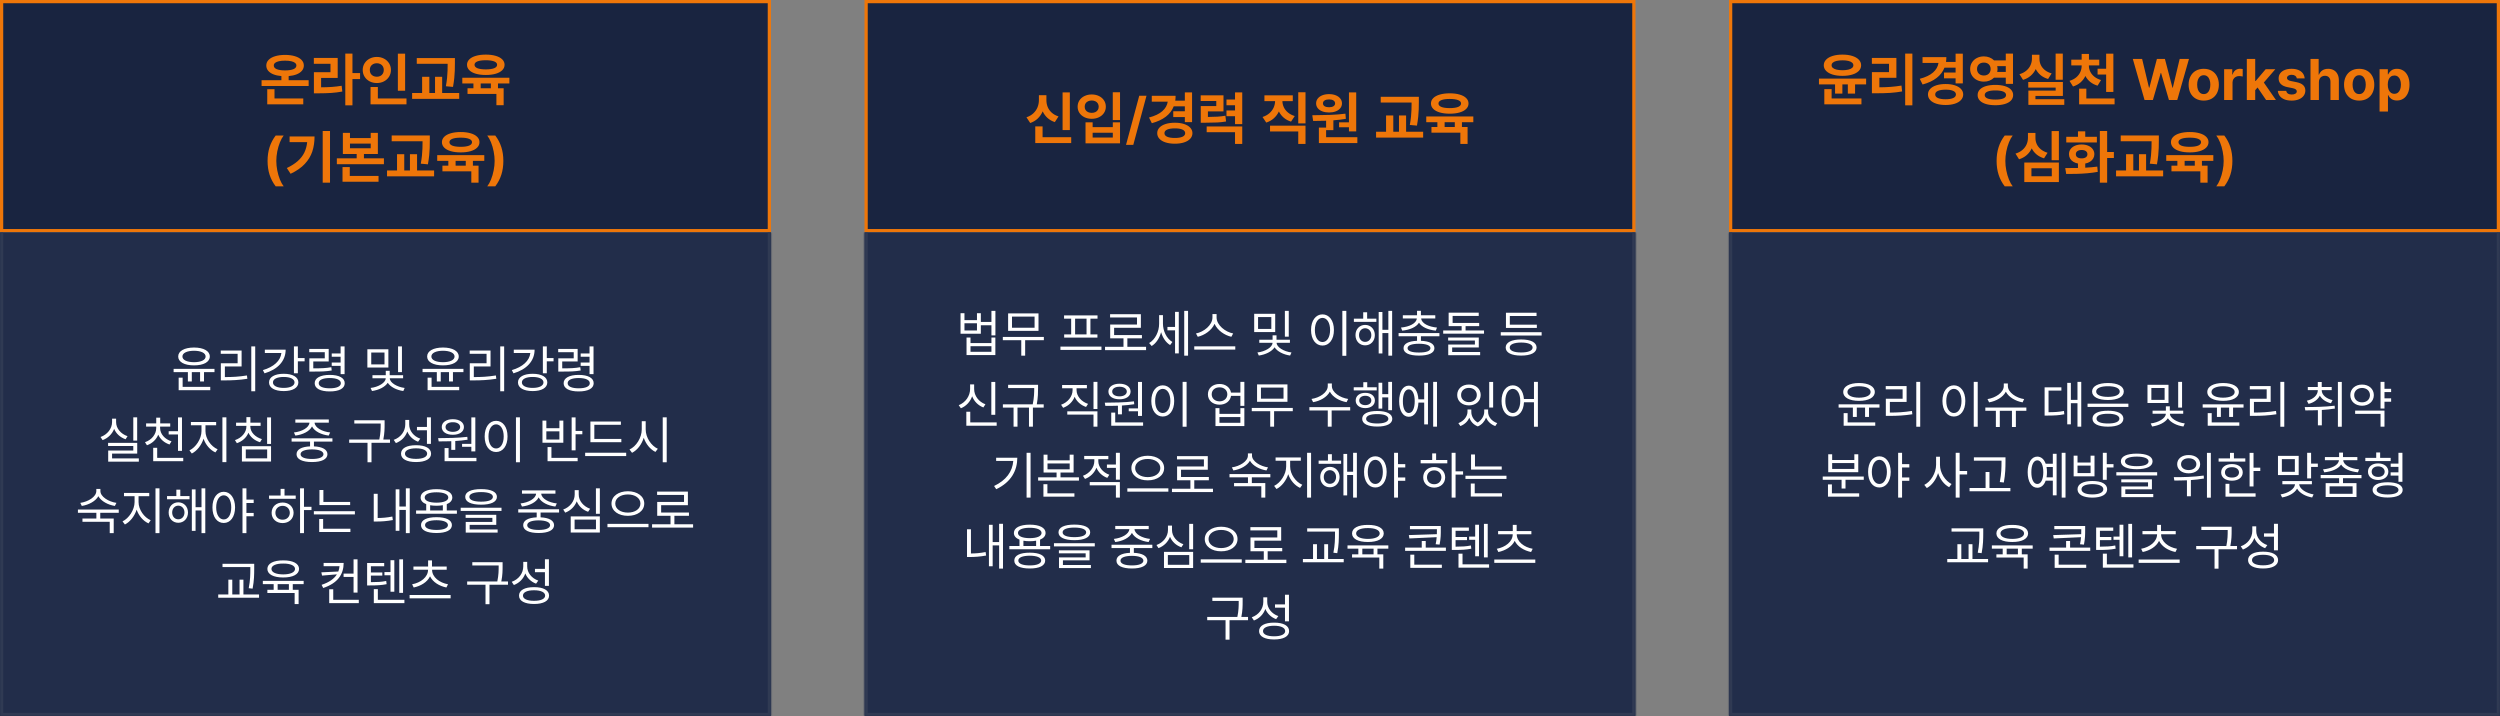 <svg width="775" height="222" viewBox="0 0 775 222" fill="none" xmlns="http://www.w3.org/2000/svg">
<rect x="0" y="0" width="775" height="222" fill="#808080" stroke="none"/>
<rect x="0.5" y="0.5" width="238" height="71" fill="#192440"/>
<path d="M89.484 24.872H95.681V26.662H81.087V24.872H87.234V23.585C86.277 23.502 85.446 23.32 84.742 23.038C84.037 22.752 83.494 22.377 83.113 21.913C82.736 21.449 82.548 20.912 82.548 20.303C82.548 19.64 82.786 19.062 83.262 18.569C83.743 18.072 84.423 17.691 85.301 17.425C86.184 17.156 87.207 17.021 88.371 17.021C89.532 17.021 90.551 17.156 91.43 17.425C92.308 17.691 92.987 18.072 93.468 18.569C93.949 19.062 94.189 19.64 94.189 20.303C94.189 20.912 93.996 21.449 93.611 21.913C93.23 22.377 92.685 22.752 91.977 23.038C91.272 23.32 90.441 23.502 89.484 23.585V24.872ZM84.878 20.303C84.874 20.809 85.173 21.188 85.773 21.441C86.374 21.693 87.24 21.822 88.371 21.826C89.499 21.822 90.365 21.693 90.97 21.441C91.575 21.188 91.877 20.809 91.877 20.303C91.877 19.984 91.738 19.713 91.461 19.489C91.187 19.265 90.787 19.095 90.261 18.979C89.739 18.863 89.109 18.805 88.371 18.805C87.634 18.805 87.002 18.863 86.476 18.979C85.954 19.095 85.556 19.265 85.282 19.489C85.009 19.713 84.874 19.984 84.878 20.303ZM82.846 27.656H85.096V30.534H94.015V32.343H82.846V27.656ZM109.261 22.659H111.623V24.517H109.261V32.66H107.042V16.611H109.261V22.659ZM99.54 27.066C100.783 27.057 101.902 27.018 102.896 26.948C103.895 26.877 104.902 26.757 105.917 26.587L106.116 28.377C104.964 28.588 103.816 28.733 102.673 28.812C101.529 28.887 100.189 28.926 98.651 28.93H97.309V22.385H102.449V19.769H97.29V17.96H104.686V24.157H99.54V27.066ZM123.338 16.636H125.588V28.135H123.338V16.636ZM121.188 21.683C121.188 22.462 120.995 23.16 120.61 23.778C120.224 24.395 119.698 24.878 119.031 25.226C118.368 25.57 117.631 25.742 116.818 25.742C116.006 25.742 115.267 25.57 114.599 25.226C113.932 24.878 113.406 24.395 113.021 23.778C112.635 23.16 112.443 22.462 112.443 21.683C112.443 20.916 112.635 20.227 113.021 19.613C113.406 19 113.932 18.519 114.599 18.171C115.267 17.823 116.006 17.649 116.818 17.649C117.631 17.649 118.368 17.823 119.031 18.171C119.698 18.519 120.224 19 120.61 19.613C120.995 20.227 121.188 20.916 121.188 21.683ZM114.637 21.683C114.633 22.118 114.724 22.495 114.91 22.814C115.101 23.129 115.362 23.372 115.693 23.541C116.025 23.707 116.4 23.79 116.818 23.79C117.224 23.79 117.591 23.707 117.919 23.541C118.246 23.372 118.503 23.129 118.689 22.814C118.88 22.495 118.975 22.118 118.975 21.683C118.975 21.26 118.88 20.892 118.689 20.577C118.503 20.262 118.246 20.021 117.919 19.856C117.591 19.686 117.224 19.601 116.818 19.601C116.4 19.601 116.025 19.686 115.693 19.856C115.362 20.021 115.101 20.262 114.91 20.577C114.724 20.892 114.633 21.26 114.637 21.683ZM117.135 26.972V30.534H126.011V32.343H114.867V26.972H117.135ZM138.224 26.736C138.39 25.829 138.512 24.971 138.59 24.163C138.669 23.351 138.719 22.619 138.74 21.969C138.76 21.318 138.771 20.591 138.771 19.787H129.199V18.003H141.021V19.57C141.017 20.473 141.004 21.25 140.983 21.901C140.967 22.547 140.915 23.299 140.828 24.157C140.745 25.015 140.613 25.943 140.43 26.941L138.224 26.736ZM137.068 23.802V28.837H142.351V30.658H127.757V28.837H130.858V23.802H133.096V28.837H134.861V23.802H137.068ZM150.598 23.243C149.425 23.243 148.4 23.117 147.521 22.864C146.643 22.607 145.965 22.24 145.489 21.764C145.012 21.287 144.774 20.724 144.774 20.073C144.774 19.435 145.012 18.88 145.489 18.407C145.965 17.931 146.643 17.566 147.521 17.314C148.4 17.057 149.425 16.928 150.598 16.928C151.767 16.928 152.788 17.057 153.662 17.314C154.541 17.566 155.218 17.931 155.695 18.407C156.175 18.88 156.416 19.435 156.416 20.073C156.416 20.724 156.175 21.287 155.695 21.764C155.218 22.24 154.541 22.607 153.662 22.864C152.788 23.117 151.767 23.243 150.598 23.243ZM150.598 18.675C149.475 18.675 148.611 18.795 148.006 19.035C147.401 19.276 147.101 19.622 147.105 20.073C147.101 20.546 147.399 20.904 148 21.148C148.601 21.389 149.467 21.511 150.598 21.515C151.721 21.511 152.585 21.389 153.19 21.148C153.799 20.904 154.104 20.546 154.104 20.073C154.104 19.622 153.797 19.276 153.184 19.035C152.575 18.795 151.713 18.675 150.598 18.675ZM157.907 24.101V25.872H154.377V27.364H156.13V32.622H153.886V29.117H144.93V27.364H146.763V25.872H143.314V24.101H157.907ZM149.013 27.364H152.164V25.872H149.013V27.364ZM82.947 49.891C82.947 48.345 83.154 46.924 83.568 45.627C83.983 44.326 84.612 43.122 85.458 42.016H87.938C87.511 42.559 87.123 43.263 86.775 44.129C86.427 44.991 86.154 45.928 85.955 46.938C85.756 47.945 85.657 48.93 85.657 49.891C85.657 50.852 85.756 51.838 85.955 52.849C86.154 53.856 86.427 54.791 86.775 55.653C87.123 56.514 87.511 57.217 87.938 57.76H85.458C84.612 56.653 83.983 55.452 83.568 54.155C83.154 52.858 82.947 51.437 82.947 49.891ZM100.035 56.622V40.611H102.303V56.622H100.035ZM97.511 42.296C97.507 44.007 97.275 45.563 96.815 46.963C96.355 48.364 95.578 49.648 94.484 50.817C93.394 51.986 91.927 53.005 90.084 53.875L88.915 52.091C90.282 51.441 91.409 50.722 92.296 49.934C93.183 49.147 93.862 48.273 94.335 47.312C94.807 46.346 95.104 45.26 95.224 44.055H89.773V42.296H97.511ZM112.819 47.734V49.089H119.016V50.892H104.422V49.089H110.569V47.734H106.287V41.195H108.493V42.793H114.92V41.195H117.139V47.734H112.819ZM114.92 44.514H108.493V45.956H114.92V44.514ZM106.181 51.799H108.431V54.534H117.35V56.343H106.181V51.799ZM130.445 50.736C130.611 49.829 130.733 48.971 130.812 48.163C130.891 47.351 130.941 46.62 130.961 45.969C130.982 45.318 130.992 44.591 130.992 43.787H121.421V42.004H133.242V43.57C133.238 44.473 133.226 45.25 133.205 45.901C133.189 46.547 133.137 47.299 133.05 48.157C132.967 49.014 132.834 49.943 132.652 50.941L130.445 50.736ZM129.289 47.803V52.837H134.573V54.658H119.979V52.837H123.08V47.803H125.318V52.837H127.083V47.803H129.289ZM142.82 47.243C141.647 47.243 140.622 47.117 139.743 46.864C138.865 46.607 138.187 46.24 137.711 45.764C137.234 45.287 136.996 44.724 136.996 44.073C136.996 43.435 137.234 42.88 137.711 42.407C138.187 41.931 138.865 41.566 139.743 41.313C140.622 41.057 141.647 40.928 142.82 40.928C143.988 40.928 145.01 41.057 145.884 41.313C146.762 41.566 147.44 41.931 147.916 42.407C148.397 42.88 148.637 43.435 148.637 44.073C148.637 44.724 148.397 45.287 147.916 45.764C147.44 46.24 146.762 46.607 145.884 46.864C145.01 47.117 143.988 47.243 142.82 47.243ZM142.82 42.675C141.697 42.675 140.833 42.795 140.228 43.035C139.623 43.276 139.323 43.621 139.327 44.073C139.323 44.546 139.621 44.904 140.222 45.148C140.823 45.389 141.689 45.511 142.82 45.515C143.943 45.511 144.807 45.389 145.412 45.148C146.021 44.904 146.325 44.546 146.325 44.073C146.325 43.621 146.019 43.276 145.405 43.035C144.796 42.795 143.934 42.675 142.82 42.675ZM150.129 48.101V49.872H146.599V51.364H148.352V56.622H146.108V53.117H137.151V51.364H138.985V49.872H135.535V48.101H150.129ZM141.235 51.364H144.386V49.872H141.235V51.364ZM156.039 49.891C156.039 51.437 155.832 52.858 155.418 54.155C155.008 55.452 154.38 56.653 153.535 57.76H151.048C151.475 57.217 151.863 56.514 152.211 55.653C152.559 54.791 152.832 53.856 153.031 52.849C153.234 51.838 153.336 50.852 153.336 49.891C153.336 48.93 153.234 47.943 153.031 46.932C152.832 45.921 152.559 44.985 152.211 44.123C151.863 43.261 151.475 42.559 151.048 42.016H153.535C154.38 43.122 155.008 44.324 155.418 45.621C155.832 46.918 156.039 48.341 156.039 49.891Z" fill="#EE7609"/>
<rect x="0.5" y="0.5" width="238" height="71" stroke="#EE7609"/>
<mask id="path-3-inside-1_304_11044" fill="white">
<path d="M0 72H239V222H0V72Z"/>
</mask>
<path d="M0 72H239V222H0V72Z" fill="#222D4A"/>
<path d="M60.148 107.734C57.18 107.742 55.234 108.805 55.242 110.516C55.234 112.219 57.18 113.273 60.148 113.266C63.117 113.273 65.039 112.219 65.039 110.516C65.039 108.805 63.117 107.742 60.148 107.734ZM53.82 115.359H58.242V118.25H59.461V115.359H62.023V118.25H63.242V115.359H66.492V114.344H53.82V115.359ZM55.383 120.969H65.18V119.938H56.617V117.078H55.383V120.969ZM56.555 110.516C56.539 109.422 57.984 108.742 60.148 108.734C62.305 108.742 63.742 109.422 63.742 110.516C63.742 111.602 62.305 112.273 60.148 112.281C57.984 112.273 56.539 111.602 56.555 110.516ZM79.117 107.375H77.898V121.297H79.117V107.375ZM68.43 109.688H73.664V112.609H68.461V117.922H69.617C72.016 117.922 74.125 117.82 76.68 117.422L76.555 116.391C74.07 116.789 72.016 116.898 69.711 116.891V113.609H74.898V108.672H68.43V109.688ZM92.336 107.375H91.117V115.719H92.336V112.016H94.43V111H92.336V107.375ZM81.492 114.734L82.008 115.734C86.055 114.539 88.547 111.945 88.555 108.406H82.102V109.422H87.234C86.984 111.836 84.844 113.766 81.492 114.734ZM83.398 118.547C83.391 120.234 85.18 121.234 87.945 121.234C90.734 121.234 92.492 120.234 92.492 118.547C92.492 116.883 90.734 115.867 87.945 115.875C85.18 115.867 83.391 116.883 83.398 118.547ZM84.617 118.547C84.602 117.5 85.906 116.852 87.945 116.859C89.984 116.852 91.305 117.5 91.305 118.547C91.305 119.594 89.984 120.258 87.945 120.25C85.906 120.258 84.602 119.594 84.617 118.547ZM101.898 108.172H95.867V109.188H100.68V111.078H95.898V115.188H96.883C99.695 115.203 101.109 115.148 102.836 114.844L102.711 113.828C101.078 114.133 99.727 114.188 97.117 114.188V112.062H101.898V108.172ZM97.555 118.797C97.547 120.422 99.32 121.352 102.227 121.344C105.117 121.352 106.875 120.422 106.867 118.797C106.875 117.172 105.117 116.219 102.227 116.219C99.32 116.219 97.547 117.172 97.555 118.797ZM98.805 118.797C98.789 117.781 100.078 117.195 102.227 117.188C104.344 117.195 105.672 117.781 105.664 118.797C105.672 119.805 104.344 120.375 102.227 120.375C100.078 120.375 98.789 119.805 98.805 118.797ZM102.836 113.422H105.586V115.984H106.82V107.391H105.586V109.578H102.836V110.578H105.586V112.391H102.836V113.422ZM120.398 108.281H113.883V113.938H120.398V108.281ZM114.883 120.266L115.32 121.219C117.414 120.93 119.367 119.977 120.203 118.664C121.031 119.945 122.938 120.93 125.023 121.219L125.445 120.266C123.062 119.969 120.828 118.617 120.836 117.266H124.961V116.312H120.805V114.953H119.586V116.312H115.461V117.266H119.57C119.57 118.648 117.273 120 114.883 120.266ZM115.086 112.969V109.281H119.195V112.969H115.086ZM123.398 115.359H124.602V107.375H123.398V115.359ZM137.32 107.734C134.352 107.742 132.406 108.805 132.414 110.516C132.406 112.219 134.352 113.273 137.32 113.266C140.289 113.273 142.211 112.219 142.211 110.516C142.211 108.805 140.289 107.742 137.32 107.734ZM130.992 115.359H135.414V118.25H136.633V115.359H139.195V118.25H140.414V115.359H143.664V114.344H130.992V115.359ZM132.555 120.969H142.352V119.938H133.789V117.078H132.555V120.969ZM133.727 110.516C133.711 109.422 135.156 108.742 137.32 108.734C139.477 108.742 140.914 109.422 140.914 110.516C140.914 111.602 139.477 112.273 137.32 112.281C135.156 112.273 133.711 111.602 133.727 110.516ZM156.289 107.375H155.07V121.297H156.289V107.375ZM145.602 109.688H150.836V112.609H145.633V117.922H146.789C149.188 117.922 151.297 117.82 153.852 117.422L153.727 116.391C151.242 116.789 149.188 116.898 146.883 116.891V113.609H152.07V108.672H145.602V109.688ZM169.508 107.375H168.289V115.719H169.508V112.016H171.602V111H169.508V107.375ZM158.664 114.734L159.18 115.734C163.227 114.539 165.719 111.945 165.727 108.406H159.273V109.422H164.406C164.156 111.836 162.016 113.766 158.664 114.734ZM160.57 118.547C160.562 120.234 162.352 121.234 165.117 121.234C167.906 121.234 169.664 120.234 169.664 118.547C169.664 116.883 167.906 115.867 165.117 115.875C162.352 115.867 160.562 116.883 160.57 118.547ZM161.789 118.547C161.773 117.5 163.078 116.852 165.117 116.859C167.156 116.852 168.477 117.5 168.477 118.547C168.477 119.594 167.156 120.258 165.117 120.25C163.078 120.258 161.773 119.594 161.789 118.547ZM179.07 108.172H173.039V109.188H177.852V111.078H173.07V115.188H174.055C176.867 115.203 178.281 115.148 180.008 114.844L179.883 113.828C178.25 114.133 176.898 114.188 174.289 114.188V112.062H179.07V108.172ZM174.727 118.797C174.719 120.422 176.492 121.352 179.398 121.344C182.289 121.352 184.047 120.422 184.039 118.797C184.047 117.172 182.289 116.219 179.398 116.219C176.492 116.219 174.719 117.172 174.727 118.797ZM175.977 118.797C175.961 117.781 177.25 117.195 179.398 117.188C181.516 117.195 182.844 117.781 182.836 118.797C182.844 119.805 181.516 120.375 179.398 120.375C177.25 120.375 175.961 119.805 175.977 118.797ZM180.008 113.422H182.758V115.984H183.992V107.391H182.758V109.578H180.008V110.578H182.758V112.391H180.008V113.422ZM42.523 129.375H41.32V136.578H42.523V129.375ZM31.164 135.469L31.805 136.438C33.453 135.844 34.758 134.57 35.383 132.953C36.008 134.453 37.297 135.617 38.93 136.172L39.539 135.219C37.477 134.539 35.977 132.805 35.992 130.844V129.781H34.742V130.844C34.742 132.883 33.258 134.742 31.164 135.469ZM33.508 138.266H41.32V139.656H33.539V143.109H43.039V142.109H34.742V140.609H42.539V137.281H33.508V138.266ZM49.633 132.703V132.25H52.773V131.25H49.664V129.469H48.43V131.25H45.289V132.25H48.43V132.703C48.422 134.664 47 136.391 44.945 137.078L45.555 138.031C47.188 137.461 48.453 136.273 49.055 134.742C49.68 136.172 50.953 137.273 52.555 137.797L53.164 136.812C51.102 136.164 49.641 134.555 49.633 132.703ZM47.492 142.969H56.805V141.938H48.727V138.828H47.492V142.969ZM52.289 134.688H55.18V139.766H56.414V129.391H55.18V133.672H52.289V134.688ZM63.695 133.641V131.828H67.008V130.812H59.18V131.828H62.461V133.641C62.453 136.047 60.719 138.672 58.727 139.625L59.461 140.594C61.047 139.797 62.453 138.031 63.102 135.992C63.75 137.914 65.148 139.516 66.773 140.25L67.461 139.281C65.414 138.398 63.703 136 63.695 133.641ZM68.945 143.266H70.18V129.375H68.945V143.266ZM77.602 132.203V132.016H80.789V131.031H77.617V129.312H76.383V131.031H73.18V132.016H76.383V132.203C76.383 134.086 74.898 135.766 72.836 136.438L73.43 137.391C75.094 136.836 76.406 135.664 77.016 134.148C77.656 135.531 78.969 136.602 80.617 137.094L81.195 136.125C79.117 135.523 77.594 133.969 77.602 132.203ZM74.992 143.078H84.023V138.328H74.992V143.078ZM76.195 142.078V139.328H82.82V142.078H76.195ZM82.805 137.625H84.023V129.391H82.805V137.625ZM103.055 135.875H90.398V136.891H96.117V138.375C93.469 138.492 91.922 139.344 91.93 140.812C91.922 142.367 93.711 143.234 96.727 143.234C99.703 143.234 101.492 142.367 101.508 140.812C101.492 139.344 99.938 138.492 97.32 138.375V136.891H103.055V135.875ZM91.117 134.062L91.555 135.031C93.844 134.758 95.961 133.734 96.727 132.195C97.492 133.734 99.625 134.758 101.898 135.031L102.352 134.062C99.906 133.812 97.609 132.586 97.523 131.031H101.93V130.031H91.555V131.031H95.93C95.844 132.586 93.523 133.812 91.117 134.062ZM93.18 140.812C93.164 139.867 94.5 139.328 96.727 139.312C98.93 139.328 100.266 139.867 100.273 140.812C100.266 141.734 98.93 142.289 96.727 142.281C94.5 142.289 93.164 141.734 93.18 140.812ZM119.227 130.281H109.836V131.297H118.008V131.5C118.008 132.797 118.008 134.25 117.586 136.25H108.242V137.266H113.93V143.297H115.164V137.266H120.898V136.25H118.828C119.227 134.258 119.227 132.812 119.227 131.5V130.281ZM126.852 131.562V130.172H125.633V131.609C125.617 133.766 124.195 135.609 122.055 136.359L122.727 137.359C124.406 136.727 125.672 135.438 126.266 133.773C126.867 135.234 128.07 136.367 129.602 136.938L130.289 135.984C128.25 135.289 126.836 133.547 126.852 131.562ZM124.32 140.641C124.312 142.297 126.086 143.234 128.977 143.234C131.859 143.234 133.633 142.297 133.633 140.641C133.633 138.969 131.859 138.008 128.977 138.016C126.086 138.008 124.312 138.969 124.32 140.641ZM125.539 140.641C125.531 139.602 126.844 138.984 128.977 138.984C131.102 138.984 132.414 139.602 132.414 140.641C132.414 141.648 131.102 142.258 128.977 142.25C126.844 142.258 125.531 141.648 125.539 140.641ZM129.258 133.375H132.352V137.609H133.586V129.375H132.352V132.359H129.258V133.375ZM147.352 129.391H146.117V137.609H143.242V138.5H146.117V139.938H147.352V129.391ZM135.82 135.828L135.992 136.828C137.156 136.828 138.492 136.828 139.898 136.773V139.453H141.133V136.711C142.406 136.633 143.711 136.508 144.945 136.312L144.867 135.422C141.891 135.789 138.406 135.812 135.82 135.828ZM136.945 132.375C136.938 133.859 138.328 134.781 140.383 134.781C142.422 134.781 143.812 133.859 143.82 132.375C143.812 130.914 142.422 129.953 140.383 129.953C138.328 129.953 136.938 130.914 136.945 132.375ZM137.82 142.969H147.695V141.938H139.055V138.906H137.82V142.969ZM138.117 132.375C138.102 131.484 139.023 130.875 140.383 130.891C141.703 130.875 142.641 131.484 142.648 132.375C142.641 133.281 141.703 133.867 140.383 133.875C139.023 133.867 138.102 133.281 138.117 132.375ZM161.18 129.375H159.945V143.297H161.18V129.375ZM150.242 135.297C150.25 138.258 151.719 140.133 153.789 140.125C155.852 140.133 157.344 138.258 157.336 135.297C157.344 132.344 155.852 130.461 153.789 130.453C151.719 130.461 150.25 132.344 150.242 135.297ZM151.43 135.297C151.43 133.039 152.398 131.555 153.789 131.547C155.188 131.555 156.148 133.039 156.148 135.297C156.148 137.555 155.188 139.039 153.789 139.031C152.398 139.039 151.43 137.555 151.43 135.297ZM178.43 129.391H177.211V139.594H178.43V134.625H180.523V133.594H178.43V129.391ZM168.164 137.25H174.633V130.391H173.414V132.734H169.367V130.391H168.164V137.25ZM169.367 136.25V133.703H173.414V136.25H169.367ZM169.742 142.969H179.07V141.938H170.945V138.594H169.742V142.969ZM192.617 136.062H184.242V131.688H192.477V130.672H183.023V137.078H192.617V136.062ZM181.398 141.375H194.117V140.344H181.398V141.375ZM200.164 133.109V130.578H198.945V133.109C198.93 135.742 197.219 138.398 195.148 139.344L195.93 140.375C197.555 139.555 198.922 137.797 199.562 135.703C200.227 137.68 201.594 139.328 203.18 140.094L203.93 139.125C201.883 138.195 200.156 135.648 200.164 133.109ZM205.445 143.297H206.68V129.375H205.445V143.297ZM31.125 152.219V151.562H29.859V152.219C29.859 154.008 27.352 155.539 24.891 155.891L25.359 156.844C27.492 156.508 29.609 155.406 30.492 153.828C31.375 155.398 33.484 156.508 35.609 156.844L36.094 155.891C33.648 155.539 31.117 153.977 31.125 152.219ZM24.156 158.969H29.875V160.75H25.562V161.75H34.016V165.266H35.25V160.75H31.078V158.969H36.812V157.953H24.156V158.969ZM42.953 155.641V153.828H46.266V152.812H38.438V153.828H41.719V155.641C41.711 158.047 39.977 160.672 37.984 161.625L38.719 162.594C40.305 161.797 41.711 160.031 42.359 157.992C43.008 159.914 44.406 161.516 46.031 162.25L46.719 161.281C44.672 160.398 42.961 158 42.953 155.641ZM48.203 165.266H49.438V151.375H48.203V165.266ZM58.75 153.781H55.891V151.797H54.672V153.781H51.781V154.781H58.75V153.781ZM52.281 158.875C52.281 160.742 53.539 162.055 55.266 162.062C57.016 162.055 58.266 160.742 58.281 158.875C58.266 157.031 57.016 155.727 55.266 155.719C53.539 155.727 52.281 157.031 52.281 158.875ZM53.375 158.875C53.375 157.656 54.164 156.766 55.266 156.75C56.375 156.766 57.188 157.656 57.188 158.875C57.188 160.109 56.375 160.992 55.266 160.984C54.164 160.992 53.375 160.109 53.375 158.875ZM59.469 164.578H60.625V158.25H62.469V165.266H63.641V151.375H62.469V157.234H60.625V151.719H59.469V164.578ZM69.359 152.453C67.297 152.461 65.852 154.344 65.859 157.297C65.852 160.258 67.297 162.133 69.359 162.125C71.406 162.133 72.859 160.258 72.875 157.297C72.859 154.344 71.406 152.461 69.359 152.453ZM67.016 157.297C67.023 155.039 67.984 153.555 69.359 153.547C70.75 153.555 71.688 155.039 71.688 157.297C71.688 159.555 70.75 161.039 69.359 161.031C67.984 161.039 67.023 159.555 67.016 157.297ZM75.172 165.266H76.391V160.047H78.641V159.016H76.391V155.922H78.641V154.875H76.391V151.375H75.172V165.266ZM94.234 151.375H93.016V165.266H94.234V158.125H96.562V157.109H94.234V151.375ZM83.406 154.625H91.672V153.609H88.203V151.547H86.984V153.609H83.406V154.625ZM84.203 158.969C84.195 160.852 85.633 162.156 87.609 162.156C89.57 162.156 91 160.852 91.016 158.969C91 157.094 89.57 155.781 87.609 155.781C85.633 155.781 84.195 157.094 84.203 158.969ZM85.375 158.969C85.367 157.711 86.312 156.805 87.609 156.812C88.891 156.805 89.828 157.711 89.844 158.969C89.828 160.234 88.891 161.125 87.609 161.109C86.312 161.125 85.367 160.234 85.375 158.969ZM108.547 155.594H100.25V151.891H99.031V156.578H108.547V155.594ZM97.297 159.469H110.016V158.469H97.297V159.469ZM98.953 164.922H108.625V163.906H100.172V160.891H98.953V164.922ZM127.016 151.375H125.812V157.031H123.812V151.688H122.656V164.547H123.812V158.078H125.812V165.266H127.016V151.375ZM115.859 161.672H116.719C118.25 161.672 119.844 161.57 121.781 161.219L121.625 160.125C119.938 160.469 118.453 160.57 117.078 160.578V153.078H115.859V161.672ZM141.641 158.25H138.5V156.289C139.594 155.852 140.211 155.148 140.219 154.219C140.211 152.586 138.336 151.648 135.312 151.641C132.266 151.648 130.391 152.586 130.391 154.219C130.391 155.156 131.016 155.859 132.125 156.289V158.25H128.984V159.266H141.641V158.25ZM130.516 162.781C130.508 164.367 132.297 165.234 135.312 165.234C138.289 165.234 140.078 164.367 140.094 162.781C140.078 161.195 138.289 160.32 135.312 160.328C132.297 160.32 130.508 161.195 130.516 162.781ZM131.656 154.219C131.648 153.219 133.039 152.609 135.312 152.609C137.562 152.609 138.961 153.219 138.969 154.219C138.961 155.234 137.562 155.82 135.312 155.828C133.039 155.82 131.648 155.234 131.656 154.219ZM131.766 162.781C131.75 161.836 133.086 161.281 135.312 161.266C137.516 161.281 138.852 161.836 138.859 162.781C138.852 163.727 137.516 164.289 135.312 164.281C133.086 164.289 131.75 163.727 131.766 162.781ZM133.344 158.25V156.625C133.93 156.727 134.586 156.781 135.312 156.781C136.039 156.781 136.695 156.727 137.281 156.617V158.25H133.344ZM149.141 151.625C146.039 151.625 144.219 152.477 144.219 154.016C144.219 155.594 146.039 156.445 149.141 156.453C152.227 156.445 154.039 155.594 154.047 154.016C154.039 152.477 152.227 151.625 149.141 151.625ZM142.812 158.391H155.469V157.391H142.812V158.391ZM144.344 160.531H152.641V161.797H144.375V165.109H154.266V164.141H145.594V162.703H153.844V159.594H144.344V160.531ZM145.5 154.016C145.484 153.102 146.836 152.555 149.141 152.547C151.445 152.555 152.789 153.102 152.797 154.016C152.789 154.984 151.445 155.516 149.141 155.516C146.836 155.516 145.484 154.984 145.5 154.016ZM173.312 157.875H160.656V158.891H166.375V160.375C163.727 160.492 162.18 161.344 162.188 162.812C162.18 164.367 163.969 165.234 166.984 165.234C169.961 165.234 171.75 164.367 171.766 162.812C171.75 161.344 170.195 160.492 167.578 160.375V158.891H173.312V157.875ZM161.375 156.062L161.812 157.031C164.102 156.758 166.219 155.734 166.984 154.195C167.75 155.734 169.883 156.758 172.156 157.031L172.609 156.062C170.164 155.812 167.867 154.586 167.781 153.031H172.188V152.031H161.812V153.031H166.188C166.102 154.586 163.781 155.812 161.375 156.062ZM163.438 162.812C163.422 161.867 164.758 161.328 166.984 161.312C169.188 161.328 170.523 161.867 170.531 162.812C170.523 163.734 169.188 164.289 166.984 164.281C164.758 164.289 163.422 163.734 163.438 162.812ZM185.953 151.391H184.734V159.281H185.953V151.391ZM174.594 157.953L175.219 158.922C176.875 158.305 178.172 157.023 178.789 155.414C179.414 156.93 180.703 158.102 182.312 158.656L182.938 157.719C180.891 156.992 179.391 155.258 179.406 153.297V151.938H178.156V153.297C178.156 155.336 176.695 157.219 174.594 157.953ZM176.922 165.078H185.953V160.078H176.922V165.078ZM178.125 164.078V161.078H184.75V164.078H178.125ZM194.641 152.281C191.742 152.289 189.562 153.805 189.562 156.094C189.562 158.406 191.742 159.922 194.641 159.906C197.539 159.922 199.719 158.406 199.719 156.094C199.719 153.805 197.539 152.289 194.641 152.281ZM188.312 163.422H201.031V162.391H188.312V163.422ZM190.734 156.094C190.719 154.43 192.398 153.273 194.641 153.281C196.867 153.273 198.531 154.43 198.531 156.094C198.531 157.781 196.867 158.906 194.641 158.906C192.398 158.906 190.719 157.781 190.734 156.094ZM214.859 162.516H209.062V159.891H213.578V158.875H204.953V156.609H213.25V152.406H203.703V153.422H212.047V155.609H203.734V159.891H207.859V162.516H202.141V163.547H214.859V162.516ZM78.805 174.781H68.977V175.797H77.602V176.328C77.594 178.062 77.594 179.891 77.102 182.344L78.305 182.484C78.797 179.898 78.797 178.109 78.805 176.328V174.781ZM67.648 185.297H80.305V184.281H75.461V179.703H74.258V184.281H72.008V179.703H70.789V184.281H67.648V185.297ZM94.133 180.078H81.477V181.078H84.836V182.844H82.883V183.828H91.336V187.266H92.57V182.844H90.758V181.078H94.133V180.078ZM82.883 176.359C82.883 178.031 84.781 179.031 87.805 179.016C90.812 179.031 92.703 178.031 92.711 176.359C92.703 174.695 90.812 173.703 87.805 173.719C84.781 173.703 82.883 174.695 82.883 176.359ZM84.148 176.359C84.141 175.328 85.555 174.688 87.805 174.703C90.031 174.688 91.453 175.328 91.461 176.359C91.453 177.414 90.031 178.055 87.805 178.062C85.555 178.055 84.141 177.414 84.148 176.359ZM86.07 182.844V181.078H89.555V182.844H86.07ZM106.539 174.5H100.32V175.516H105.25C105.203 176.094 105.078 176.648 104.875 177.172L99.617 177.422L99.836 178.438L104.438 178.047C103.594 179.406 102.078 180.508 99.695 181.297L100.195 182.281C104.672 180.781 106.523 178.086 106.539 174.5ZM102.055 186.969H111.227V185.938H103.305V182.672H102.055V186.969ZM106.508 178.844H109.602V183.703H110.836V173.391H109.602V177.812H106.508V178.844ZM124.945 173.391H123.773V183.797H124.945V173.391ZM113.805 181.484H114.68C116.93 181.484 118.242 181.414 119.852 181.094L119.727 180.094C118.234 180.406 116.992 180.453 114.977 180.469V178.438H118.523V177.469H114.977V175.547H119.102V174.531H113.805V181.484ZM115.883 186.969H125.367V185.938H117.133V182.641H115.883V186.969ZM119.18 178.328H121.055V183.438H122.242V173.672H121.055V177.344H119.18V178.328ZM139.695 184.453H126.977V185.484H139.695V184.453ZM127.758 181.125L128.242 182.125C130.438 181.672 132.445 180.477 133.312 178.664C134.188 180.477 136.188 181.672 138.383 182.125L138.883 181.125C136.234 180.648 133.938 178.93 133.945 176.625H138.477V175.625H133.914V173.719H132.711V175.625H128.164V176.625H132.695C132.688 178.93 130.383 180.648 127.758 181.125ZM155.805 174.281H146.414V175.297H154.586V175.5C154.586 176.797 154.586 178.25 154.164 180.25H144.82V181.266H150.508V187.297H151.742V181.266H157.477V180.25H155.406C155.805 178.258 155.805 176.812 155.805 175.5V174.281ZM163.43 175.562V174.172H162.211V175.609C162.195 177.766 160.773 179.609 158.633 180.359L159.305 181.359C160.984 180.727 162.25 179.438 162.844 177.773C163.445 179.234 164.648 180.367 166.18 180.938L166.867 179.984C164.828 179.289 163.414 177.547 163.43 175.562ZM160.898 184.641C160.891 186.297 162.664 187.234 165.555 187.234C168.438 187.234 170.211 186.297 170.211 184.641C170.211 182.969 168.438 182.008 165.555 182.016C162.664 182.008 160.891 182.969 160.898 184.641ZM162.117 184.641C162.109 183.602 163.422 182.984 165.555 182.984C167.68 182.984 168.992 183.602 168.992 184.641C168.992 185.648 167.68 186.258 165.555 186.25C163.422 186.258 162.109 185.648 162.117 184.641ZM165.836 177.375H168.93V181.609H170.164V173.375H168.93V176.359H165.836V177.375Z" fill="white"/>
<path d="M239 222V223H240V222H239ZM0 222H-1V223H0V222ZM238 72V222H240V72H238ZM239 221H0V223H239V221ZM1 222V72H-1V222H1Z" fill="#303A53" mask="url(#path-3-inside-1_304_11044)"/>
<rect x="268.5" y="0.5" width="238" height="71" fill="#192440"/>
<path d="M329.402 28.636H331.652V40.315H329.402V28.636ZM323.236 34.528C322.867 35.378 322.358 36.113 321.707 36.735C321.061 37.356 320.282 37.822 319.37 38.133L318.202 36.362C319.063 36.072 319.782 35.653 320.358 35.106C320.938 34.555 321.365 33.932 321.639 33.236C321.916 32.535 322.057 31.808 322.061 31.054V29.512H324.386V31.054C324.382 31.787 324.512 32.486 324.778 33.148C325.047 33.812 325.463 34.4 326.027 34.914C326.59 35.428 327.295 35.819 328.14 36.088L326.996 37.854C326.114 37.559 325.358 37.129 324.728 36.561C324.098 35.989 323.601 35.312 323.236 34.528ZM323.199 39.178V42.534H332.075V44.343H320.93V39.178H323.199ZM344.959 28.611H347.209V37.22H344.959V28.611ZM338.438 29.282C339.263 29.282 340.007 29.444 340.67 29.767C341.337 30.086 341.859 30.536 342.236 31.116C342.617 31.692 342.808 32.347 342.808 33.08C342.808 33.797 342.617 34.441 342.236 35.013C341.859 35.581 341.337 36.026 340.67 36.349C340.003 36.669 339.259 36.828 338.438 36.828C337.614 36.828 336.868 36.669 336.201 36.349C335.534 36.026 335.01 35.581 334.628 35.013C334.251 34.441 334.063 33.797 334.063 33.08C334.063 32.347 334.251 31.692 334.628 31.116C335.01 30.536 335.534 30.086 336.201 29.767C336.868 29.444 337.614 29.282 338.438 29.282ZM338.438 31.153C338.012 31.153 337.633 31.232 337.301 31.39C336.97 31.543 336.711 31.765 336.524 32.055C336.342 32.345 336.253 32.687 336.257 33.08C336.253 33.47 336.342 33.809 336.524 34.099C336.711 34.385 336.97 34.605 337.301 34.758C337.633 34.907 338.012 34.984 338.438 34.988C338.857 34.984 339.228 34.907 339.551 34.758C339.878 34.605 340.133 34.385 340.316 34.099C340.502 33.809 340.595 33.47 340.595 33.08C340.595 32.687 340.502 32.345 340.316 32.055C340.133 31.765 339.878 31.543 339.551 31.39C339.224 31.232 338.853 31.153 338.438 31.153ZM336.512 37.922H338.718V39.407H344.971V37.922H347.209V44.442H336.512V37.922ZM338.718 41.148V42.627H344.971V41.148H338.718ZM353.168 29.674H355.418L351.316 44.914H349.066L353.168 29.674ZM363.857 32.968C362.867 35.492 360.604 37.234 357.07 38.195L356.193 36.43C357.984 35.962 359.357 35.307 360.314 34.466C361.271 33.625 361.833 32.639 361.999 31.508H357.051V29.705H364.435C364.435 30.206 364.4 30.704 364.33 31.197H367.301V28.636H369.538V37.86H367.301V36.287H363.708V34.485H367.301V32.968H363.857ZM364.205 38.046C365.283 38.046 366.231 38.179 367.052 38.444C367.872 38.709 368.51 39.086 368.966 39.575C369.422 40.06 369.652 40.63 369.656 41.285C369.652 41.943 369.422 42.519 368.966 43.012C368.51 43.505 367.872 43.885 367.052 44.15C366.231 44.415 365.283 44.548 364.205 44.548C363.12 44.548 362.162 44.415 361.334 44.15C360.509 43.885 359.869 43.505 359.413 43.012C358.961 42.519 358.736 41.943 358.736 41.285C358.736 40.63 358.961 40.06 359.413 39.575C359.865 39.086 360.503 38.709 361.327 38.444C362.156 38.179 363.115 38.046 364.205 38.046ZM364.205 42.77C365.216 42.77 366.001 42.644 366.561 42.391C367.12 42.138 367.402 41.769 367.406 41.285C367.402 40.8 367.122 40.431 366.567 40.178C366.012 39.921 365.237 39.793 364.242 39.793C363.202 39.793 362.396 39.919 361.825 40.172C361.257 40.425 360.975 40.796 360.979 41.285C360.975 41.769 361.255 42.138 361.818 42.391C362.382 42.644 363.178 42.77 364.205 42.77ZM382.857 30.855V28.636H385.095V38.488H382.857V36.026H380.209V34.249H382.857V32.626H380.209V30.855H382.857ZM380.079 37.661C379.196 37.814 378.287 37.916 377.35 37.965C376.418 38.011 375.115 38.038 373.441 38.046H372.235V32.881H377.046V31.309H372.21V29.55H379.283V34.541H374.454V36.256C375.701 36.248 376.72 36.217 377.512 36.163C378.307 36.109 379.095 36.01 379.874 35.865L380.079 37.661ZM382.857 40.986H374.068V39.196H385.095V44.622H382.857V40.986ZM402.457 38.258V28.611H404.707V38.258H402.457ZM396.452 34.553C396.079 35.361 395.564 36.063 394.905 36.66C394.246 37.253 393.457 37.7 392.537 38.003L391.381 36.269C392.23 35.995 392.945 35.602 393.525 35.088C394.105 34.574 394.54 33.994 394.83 33.347C395.12 32.701 395.269 32.034 395.278 31.346H391.971V29.556H400.766V31.346H397.546C397.555 31.992 397.698 32.62 397.975 33.229C398.257 33.838 398.684 34.385 399.256 34.87C399.827 35.351 400.532 35.72 401.369 35.977L400.225 37.704C399.351 37.435 398.597 37.029 397.963 36.486C397.329 35.943 396.825 35.299 396.452 34.553ZM402.457 40.75H393.711V38.96H404.707V44.622H402.457V40.75ZM415.117 39.445V37.916H418.175V28.636H420.425V40.725H418.175V39.445H415.117ZM412.015 34.87C411.228 34.87 410.53 34.754 409.921 34.522C409.312 34.29 408.837 33.961 408.497 33.534C408.162 33.107 407.994 32.612 407.994 32.048C407.994 31.489 408.164 30.992 408.504 30.557C408.843 30.117 409.318 29.778 409.927 29.537C410.536 29.297 411.232 29.177 412.015 29.177C412.786 29.177 413.474 29.297 414.079 29.537C414.684 29.778 415.156 30.117 415.496 30.557C415.84 30.992 416.012 31.489 416.012 32.048C416.012 32.612 415.84 33.107 415.496 33.534C415.156 33.961 414.684 34.29 414.079 34.522C413.478 34.754 412.79 34.87 412.015 34.87ZM412.015 30.818C411.435 30.818 410.973 30.925 410.629 31.141C410.285 31.356 410.115 31.659 410.12 32.048C410.115 32.43 410.285 32.726 410.629 32.937C410.973 33.144 411.435 33.248 412.015 33.248C412.571 33.248 413.018 33.144 413.358 32.937C413.702 32.726 413.876 32.43 413.88 32.048C413.876 31.659 413.702 31.356 413.358 31.141C413.018 30.925 412.571 30.818 412.015 30.818ZM411.095 42.534H420.779V44.343H408.852V39.563H411.095V37.431C409.927 37.477 408.586 37.499 407.074 37.499L406.807 35.728C408.912 35.711 410.778 35.674 412.407 35.616C414.035 35.554 415.593 35.428 417.081 35.237L417.211 36.847C416.059 37.041 414.771 37.193 413.345 37.3V40.34H411.095V42.534ZM437.047 38.736C437.213 37.829 437.335 36.971 437.414 36.163C437.492 35.351 437.542 34.62 437.563 33.969C437.584 33.318 437.594 32.591 437.594 31.787H428.022V30.003H439.844V31.57C439.84 32.473 439.827 33.25 439.807 33.901C439.79 34.547 439.738 35.299 439.651 36.157C439.568 37.014 439.436 37.943 439.253 38.941L437.047 38.736ZM435.891 35.803V40.837H441.174V42.658H426.58V40.837H429.682V35.803H431.919V40.837H433.684V35.803H435.891ZM449.421 35.243C448.249 35.243 447.223 35.117 446.345 34.864C445.466 34.607 444.789 34.24 444.312 33.764C443.836 33.287 443.597 32.724 443.597 32.073C443.597 31.435 443.836 30.88 444.312 30.407C444.789 29.931 445.466 29.566 446.345 29.314C447.223 29.057 448.249 28.928 449.421 28.928C450.59 28.928 451.611 29.057 452.486 29.314C453.364 29.566 454.041 29.931 454.518 30.407C454.999 30.88 455.239 31.435 455.239 32.073C455.239 32.724 454.999 33.287 454.518 33.764C454.041 34.24 453.364 34.607 452.486 34.864C451.611 35.117 450.59 35.243 449.421 35.243ZM449.421 30.675C448.298 30.675 447.434 30.795 446.829 31.035C446.225 31.276 445.924 31.622 445.928 32.073C445.924 32.546 446.222 32.904 446.823 33.148C447.424 33.389 448.29 33.511 449.421 33.515C450.544 33.511 451.408 33.389 452.013 33.148C452.622 32.904 452.927 32.546 452.927 32.073C452.927 31.622 452.62 31.276 452.007 31.035C451.398 30.795 450.536 30.675 449.421 30.675ZM456.731 36.101V37.872H453.2V39.364H454.953V44.622H452.709V41.117H443.753V39.364H445.586V37.872H442.137V36.101H456.731ZM447.836 39.364H450.988V37.872H447.836V39.364Z" fill="#EE7609"/>
<rect x="268.5" y="0.5" width="238" height="71" stroke="#EE7609"/>
<mask id="path-8-inside-2_304_11044" fill="white">
<path d="M268 72H507V222H268V72Z"/>
</mask>
<path d="M268 72H507V222H268V72Z" fill="#222D4A"/>
<path d="M298.984 97.094H297.766V103.453H304.062V100.828H307.344V103.969H308.578V96.375H307.344V99.797H304.062V97.094H302.859V99.25H298.984V97.094ZM298.984 102.453V100.219H302.859V102.453H298.984ZM299.625 110.078H308.562V104.641H307.344V106.344H300.859V104.641H299.625V110.078ZM300.859 109.062V107.328H307.344V109.062H300.859ZM323.594 104.453H310.875V105.469H316.594V110.266H317.797V105.469H323.594V104.453ZM312.516 102.562H321.938V97.156H312.516V102.562ZM313.719 101.594V98.156H320.719V101.594H313.719ZM341.453 107.438H328.734V108.484H341.453V107.438ZM329.859 98.797H332.062V103.656H329.891V104.656H340.203V103.656H338.031V98.797H340.234V97.781H329.859V98.797ZM333.281 103.656V98.797H336.828V103.656H333.281ZM355.281 107.516H349.484V104.891H354V103.875H345.375V101.609H353.672V97.406H344.125V98.422H352.469V100.609H344.156V104.891H348.281V107.516H342.562V108.547H355.281V107.516ZM360.516 100.328V97.688H359.328V100.375C359.328 102.758 358.156 105.219 356.234 106.344L357.016 107.266C358.406 106.422 359.438 104.828 359.945 102.977C360.43 104.672 361.391 106.156 362.734 106.969L363.438 106.016C361.594 104.922 360.516 102.539 360.516 100.328ZM361.906 102.406H364.266V109.562H365.422V96.672H364.266V101.359H361.906V102.406ZM367.109 110.266H368.297V96.375H367.109V110.266ZM377.141 98.422V97.359H375.859V98.422C375.852 100.812 373.156 102.914 370.75 103.375L371.312 104.406C373.414 103.914 375.609 102.43 376.516 100.391C377.414 102.43 379.617 103.922 381.719 104.406L382.281 103.375C379.867 102.922 377.148 100.805 377.141 98.422ZM370.219 108.375H382.938V107.359H370.219V108.375ZM395.312 97.281H388.797V102.938H395.312V97.281ZM389.797 109.266L390.234 110.219C392.328 109.93 394.281 108.977 395.117 107.664C395.945 108.945 397.852 109.93 399.938 110.219L400.359 109.266C397.977 108.969 395.742 107.617 395.75 106.266H399.875V105.312H395.719V103.953H394.5V105.312H390.375V106.266H394.484C394.484 107.648 392.188 109 389.797 109.266ZM390 101.969V98.281H394.109V101.969H390ZM398.312 104.359H399.516V96.375H398.312V104.359ZM417.359 96.375H416.125V110.297H417.359V96.375ZM406.422 102.297C406.43 105.258 407.898 107.133 409.969 107.125C412.031 107.133 413.523 105.258 413.516 102.297C413.523 99.344 412.031 97.461 409.969 97.453C407.898 97.461 406.43 99.344 406.422 102.297ZM407.609 102.297C407.609 100.039 408.578 98.555 409.969 98.547C411.367 98.555 412.328 100.039 412.328 102.297C412.328 104.555 411.367 106.039 409.969 106.031C408.578 106.039 407.609 104.555 407.609 102.297ZM426.672 98.781H423.812V96.797H422.594V98.781H419.703V99.781H426.672V98.781ZM420.203 103.875C420.203 105.742 421.461 107.055 423.188 107.062C424.938 107.055 426.188 105.742 426.203 103.875C426.188 102.031 424.938 100.727 423.188 100.719C421.461 100.727 420.203 102.031 420.203 103.875ZM421.297 103.875C421.297 102.656 422.086 101.766 423.188 101.75C424.297 101.766 425.109 102.656 425.109 103.875C425.109 105.109 424.297 105.992 423.188 105.984C422.086 105.992 421.297 105.109 421.297 103.875ZM427.391 109.578H428.547V103.25H430.391V110.266H431.562V96.375H430.391V102.234H428.547V96.719H427.391V109.578ZM446.219 103.25H433.562V104.234H439.281V105.648C436.633 105.758 435.086 106.547 435.094 107.938C435.086 109.43 436.867 110.234 439.891 110.234C442.898 110.234 444.656 109.43 444.672 107.938C444.656 106.547 443.125 105.75 440.484 105.648V104.234H446.219V103.25ZM434.297 101.547L434.688 102.5C436.984 102.266 439.039 101.438 439.891 100.031C440.734 101.438 442.797 102.266 445.094 102.5L445.469 101.547C442.891 101.305 440.695 100.273 440.57 98.734H444.938V97.734H440.484V96.344H439.281V97.734H434.875V98.734H439.211C439.07 100.273 436.883 101.305 434.297 101.547ZM436.344 107.938C436.328 107.062 437.641 106.57 439.891 106.562C442.117 106.57 443.43 107.062 443.438 107.938C443.43 108.812 442.117 109.297 439.891 109.281C437.641 109.297 436.328 108.812 436.344 107.938ZM458.547 100.109H450.312V97.938H458.406V96.922H449.078V101.094H453.109V102.438H447.391V103.438H460.047V102.438H454.328V101.094H458.547V100.109ZM448.922 105.562H457.219V106.812H448.953V110.109H458.844V109.125H450.172V107.719H458.422V104.625H448.922V105.562ZM477.906 102.984H465.234V104.016H477.906V102.984ZM466.766 107.734C466.758 109.344 468.562 110.234 471.562 110.234C474.539 110.234 476.328 109.344 476.344 107.734C476.328 106.141 474.539 105.234 471.562 105.234C468.562 105.234 466.758 106.141 466.766 107.734ZM466.844 101.656H476.422V100.656H468.047V97.969H476.328V96.938H466.844V101.656ZM468.016 107.734C468 106.766 469.336 106.203 471.562 106.188C473.766 106.203 475.102 106.766 475.109 107.734C475.102 108.711 473.766 109.266 471.562 109.266C469.336 109.266 468 108.711 468.016 107.734ZM308.531 118.391H307.312V128.578H308.531V118.391ZM297.203 125.609L297.875 126.562C299.5 125.914 300.766 124.547 301.367 122.844C301.984 124.445 303.234 125.695 304.844 126.312L305.484 125.328C303.414 124.578 301.969 122.68 301.984 120.562V119.172H300.734V120.562C300.734 122.758 299.305 124.789 297.203 125.609ZM299.562 131.969H308.969V130.938H300.781V127.641H299.562V131.969ZM321.797 119.281H312.516V120.297H320.609V120.344C320.602 121.578 320.602 123.164 320.148 125.344H310.891V126.359H314.203V132.266H315.422V126.359H318.984V132.266H320.203V126.359H323.547V125.344H321.406C321.797 123.141 321.797 121.586 321.797 120.344V119.281ZM333.734 120.953V120.359H336.938V119.359H329.25V120.359H332.5V120.953C332.492 122.922 331.023 124.734 328.938 125.469L329.578 126.422C331.234 125.828 332.531 124.578 333.141 123C333.773 124.469 335.055 125.609 336.672 126.156L337.297 125.203C335.219 124.523 333.742 122.82 333.734 120.953ZM330.859 128.531H338.984V132.266H340.203V127.516H330.859V128.531ZM338.984 126.781H340.203V118.375H338.984V126.781ZM354.016 118.391H352.781V126.609H349.906V127.5H352.781V128.938H354.016V118.391ZM342.484 124.828L342.656 125.828C343.82 125.828 345.156 125.828 346.562 125.773V128.453H347.797V125.711C349.07 125.633 350.375 125.508 351.609 125.312L351.531 124.422C348.555 124.789 345.07 124.812 342.484 124.828ZM343.609 121.375C343.602 122.859 344.992 123.781 347.047 123.781C349.086 123.781 350.477 122.859 350.484 121.375C350.477 119.914 349.086 118.953 347.047 118.953C344.992 118.953 343.602 119.914 343.609 121.375ZM344.484 131.969H354.359V130.938H345.719V127.906H344.484V131.969ZM344.781 121.375C344.766 120.484 345.688 119.875 347.047 119.891C348.367 119.875 349.305 120.484 349.312 121.375C349.305 122.281 348.367 122.867 347.047 122.875C345.688 122.867 344.766 122.281 344.781 121.375ZM367.844 118.375H366.609V132.297H367.844V118.375ZM356.906 124.297C356.914 127.258 358.383 129.133 360.453 129.125C362.516 129.133 364.008 127.258 364 124.297C364.008 121.344 362.516 119.461 360.453 119.453C358.383 119.461 356.914 121.344 356.906 124.297ZM358.094 124.297C358.094 122.039 359.062 120.555 360.453 120.547C361.852 120.555 362.812 122.039 362.812 124.297C362.812 126.555 361.852 128.039 360.453 128.031C359.062 128.039 358.094 126.555 358.094 124.297ZM378.062 119.031C375.945 119.023 374.445 120.352 374.453 122.234C374.445 124.141 375.945 125.453 378.062 125.453C379.945 125.453 381.375 124.359 381.617 122.719H384.516V125.828H385.75V118.375H384.516V121.703H381.609C381.344 120.109 379.922 119.023 378.062 119.031ZM375.625 122.234C375.625 120.953 376.633 120.062 378.062 120.078C379.461 120.062 380.469 120.953 380.469 122.234C380.469 123.5 379.461 124.414 378.062 124.422C376.633 124.414 375.625 123.5 375.625 122.234ZM376.797 132.078H385.75V126.531H384.516V128.297H378.031V126.531H376.797V132.078ZM378.031 131.078V129.281H384.516V131.078H378.031ZM400.766 126.453H388.047V127.469H393.766V132.266H394.969V127.469H400.766V126.453ZM389.688 124.562H399.109V119.156H389.688V124.562ZM390.891 123.594V120.156H397.891V123.594H390.891ZM412.875 119.672V118.875H411.609V119.672C411.609 121.664 409.07 123.32 406.562 123.672L407.062 124.672C409.227 124.312 411.359 123.133 412.25 121.414C413.141 123.117 415.281 124.312 417.438 124.672L417.938 123.672C415.43 123.32 412.883 121.633 412.875 119.672ZM405.906 127.234H411.609V132.266H412.812V127.234H418.562V126.203H405.906V127.234ZM431.531 118.375H430.359V122.172H428.5V118.656H427.344V126.672H428.5V123.188H430.359V127.172H431.531V118.375ZM419.656 121.031H426.781V120.047H423.844V118.484H422.625V120.047H419.656V121.031ZM420.266 124.156C420.258 125.586 421.484 126.516 423.234 126.516C424.992 126.516 426.211 125.586 426.219 124.156C426.211 122.703 424.992 121.773 423.234 121.781C421.484 121.773 420.258 122.703 420.266 124.156ZM421.359 124.156C421.359 123.273 422.125 122.688 423.234 122.688C424.344 122.688 425.109 123.273 425.109 124.156C425.109 125.008 424.344 125.594 423.234 125.594C422.125 125.594 421.359 125.008 421.359 124.156ZM422.281 129.844C422.266 131.367 424.008 132.234 426.938 132.234C429.859 132.234 431.602 131.367 431.609 129.844C431.602 128.281 429.859 127.406 426.938 127.406C424.008 127.406 422.266 128.281 422.281 129.844ZM423.5 129.844C423.484 128.891 424.773 128.359 426.938 128.375C429.094 128.359 430.375 128.891 430.391 129.844C430.375 130.742 429.094 131.289 426.938 131.281C424.773 131.289 423.484 130.742 423.5 129.844ZM445.469 118.375H444.281V132.266H445.469V118.375ZM433.734 124.375C433.742 127.328 434.914 129.211 436.719 129.203C438.43 129.211 439.594 127.516 439.711 124.812H441.5V131.562H442.672V118.672H441.5V123.797H439.703C439.547 121.18 438.406 119.555 436.719 119.547C434.914 119.555 433.742 121.422 433.734 124.375ZM434.891 124.375C434.875 122.117 435.594 120.703 436.719 120.703C437.852 120.703 438.57 122.117 438.562 124.375C438.57 126.625 437.852 128.047 436.719 128.031C435.594 128.047 434.875 126.625 434.891 124.375ZM456.109 127.703V126.938H454.922V127.703C454.906 129.031 453.852 130.516 452.094 131.172L452.719 132.078C454.047 131.578 455 130.609 455.5 129.492C455.914 130.656 456.773 131.672 458.125 132.188C459.406 131.648 460.258 130.578 460.688 129.453C461.172 130.617 462.141 131.586 463.531 132.078L464.141 131.172C462.359 130.555 461.305 129.133 461.312 127.703V126.938H460.109V127.703C460.117 128.773 459.414 130.164 458.086 130.984C456.766 130.234 456.102 128.93 456.109 127.703ZM451.734 122.453C451.727 124.359 453.266 125.672 455.375 125.672C457.484 125.672 459.008 124.359 459.016 122.453C459.008 120.516 457.484 119.195 455.375 119.203C453.266 119.195 451.727 120.516 451.734 122.453ZM452.938 122.453C452.922 121.156 453.945 120.234 455.375 120.25C456.789 120.234 457.812 121.156 457.812 122.453C457.812 123.742 456.789 124.648 455.375 124.656C453.945 124.648 452.922 123.742 452.938 122.453ZM461.656 126.328H462.875V118.391H461.656V126.328ZM468.969 119.453C466.914 119.461 465.477 121.344 465.484 124.297C465.477 127.258 466.914 129.133 468.969 129.125C470.906 129.133 472.297 127.43 472.43 124.703H475.531V132.297H476.75V118.375H475.531V123.688H472.414C472.227 121.086 470.859 119.461 468.969 119.453ZM466.656 124.297C466.664 122.039 467.602 120.555 468.969 120.547C470.328 120.555 471.281 122.039 471.281 124.297C471.281 126.555 470.328 128.039 468.969 128.031C467.602 128.039 466.664 126.555 466.656 124.297ZM319.477 140.375H318.242V154.266H319.477V140.375ZM308.164 150.656L308.836 151.656C313.492 149.422 315.352 145.883 315.367 141.891H308.805V142.891H314.117C313.844 146.211 311.922 148.875 308.164 150.656ZM324.727 140.938H323.508V146.484H327.539V147.969H321.82V148.984H334.477V147.969H328.758V146.484H332.82V140.938H331.602V142.703H324.727V140.938ZM323.461 153.969H333.07V152.938H324.695V150.094H323.461V153.969ZM324.727 145.5V143.672H331.602V145.5H324.727ZM340.477 142.938V142.344H343.586V141.344H336.102V142.344H339.242V142.953C339.242 144.914 337.758 146.766 335.711 147.5L336.352 148.469C338 147.859 339.289 146.578 339.891 144.984C340.484 146.414 341.695 147.578 343.258 148.141L343.898 147.172C341.867 146.469 340.477 144.742 340.477 142.938ZM337.82 150.453H345.93V154.266H347.164V149.438H337.82V150.453ZM343.148 145.047H345.93V148.703H347.164V140.375H345.93V144.016H343.148V145.047ZM355.805 141.281C352.906 141.289 350.727 142.805 350.727 145.094C350.727 147.406 352.906 148.922 355.805 148.906C358.703 148.922 360.883 147.406 360.883 145.094C360.883 142.805 358.703 141.289 355.805 141.281ZM349.477 152.422H362.195V151.391H349.477V152.422ZM351.898 145.094C351.883 143.43 353.562 142.273 355.805 142.281C358.031 142.273 359.695 143.43 359.695 145.094C359.695 146.781 358.031 147.906 355.805 147.906C353.562 147.906 351.883 146.781 351.898 145.094ZM376.023 151.516H370.227V148.891H374.742V147.875H366.117V145.609H374.414V141.406H364.867V142.422H373.211V144.609H364.898V148.891H369.023V151.516H363.305V152.547H376.023V151.516ZM388.117 141.219V140.562H386.852V141.219C386.852 143.008 384.344 144.539 381.883 144.891L382.352 145.844C384.484 145.508 386.602 144.406 387.484 142.828C388.367 144.398 390.477 145.508 392.602 145.844L393.086 144.891C390.641 144.539 388.109 142.977 388.117 141.219ZM381.148 147.969H386.867V149.75H382.555V150.75H391.008V154.266H392.242V149.75H388.07V147.969H393.805V146.953H381.148V147.969ZM399.945 144.641V142.828H403.258V141.812H395.43V142.828H398.711V144.641C398.703 147.047 396.969 149.672 394.977 150.625L395.711 151.594C397.297 150.797 398.703 149.031 399.352 146.992C400 148.914 401.398 150.516 403.023 151.25L403.711 150.281C401.664 149.398 399.953 147 399.945 144.641ZM405.195 154.266H406.43V140.375H405.195V154.266ZM415.742 142.781H412.883V140.797H411.664V142.781H408.773V143.781H415.742V142.781ZM409.273 147.875C409.273 149.742 410.531 151.055 412.258 151.062C414.008 151.055 415.258 149.742 415.273 147.875C415.258 146.031 414.008 144.727 412.258 144.719C410.531 144.727 409.273 146.031 409.273 147.875ZM410.367 147.875C410.367 146.656 411.156 145.766 412.258 145.75C413.367 145.766 414.18 146.656 414.18 147.875C414.18 149.109 413.367 149.992 412.258 149.984C411.156 149.992 410.367 149.109 410.367 147.875ZM416.461 153.578H417.617V147.25H419.461V154.266H420.633V140.375H419.461V146.234H417.617V140.719H416.461V153.578ZM426.352 141.453C424.289 141.461 422.844 143.344 422.852 146.297C422.844 149.258 424.289 151.133 426.352 151.125C428.398 151.133 429.852 149.258 429.867 146.297C429.852 143.344 428.398 141.461 426.352 141.453ZM424.008 146.297C424.016 144.039 424.977 142.555 426.352 142.547C427.742 142.555 428.68 144.039 428.68 146.297C428.68 148.555 427.742 150.039 426.352 150.031C424.977 150.039 424.016 148.555 424.008 146.297ZM432.164 154.266H433.383V149.047H435.633V148.016H433.383V144.922H435.633V143.875H433.383V140.375H432.164V154.266ZM451.227 140.375H450.008V154.266H451.227V147.125H453.555V146.109H451.227V140.375ZM440.398 143.625H448.664V142.609H445.195V140.547H443.977V142.609H440.398V143.625ZM441.195 147.969C441.188 149.852 442.625 151.156 444.602 151.156C446.562 151.156 447.992 149.852 448.008 147.969C447.992 146.094 446.562 144.781 444.602 144.781C442.625 144.781 441.188 146.094 441.195 147.969ZM442.367 147.969C442.359 146.711 443.305 145.805 444.602 145.812C445.883 145.805 446.82 146.711 446.836 147.969C446.82 149.234 445.883 150.125 444.602 150.109C443.305 150.125 442.359 149.234 442.367 147.969ZM465.539 144.594H457.242V140.891H456.023V145.578H465.539V144.594ZM454.289 148.469H467.008V147.469H454.289V148.469ZM455.945 153.922H465.617V152.906H457.164V149.891H455.945V153.922ZM310.93 162.375H309.727V168.031H307.727V162.688H306.57V175.547H307.727V169.078H309.727V176.266H310.93V162.375ZM299.773 172.672H300.633C302.164 172.672 303.758 172.57 305.695 172.219L305.539 171.125C303.852 171.469 302.367 171.57 300.992 171.578V164.078H299.773V172.672ZM325.555 169.25H322.414V167.289C323.508 166.852 324.125 166.148 324.133 165.219C324.125 163.586 322.25 162.648 319.227 162.641C316.18 162.648 314.305 163.586 314.305 165.219C314.305 166.156 314.93 166.859 316.039 167.289V169.25H312.898V170.266H325.555V169.25ZM314.43 173.781C314.422 175.367 316.211 176.234 319.227 176.234C322.203 176.234 323.992 175.367 324.008 173.781C323.992 172.195 322.203 171.32 319.227 171.328C316.211 171.32 314.422 172.195 314.43 173.781ZM315.57 165.219C315.562 164.219 316.953 163.609 319.227 163.609C321.477 163.609 322.875 164.219 322.883 165.219C322.875 166.234 321.477 166.82 319.227 166.828C316.953 166.82 315.562 166.234 315.57 165.219ZM315.68 173.781C315.664 172.836 317 172.281 319.227 172.266C321.43 172.281 322.766 172.836 322.773 173.781C322.766 174.727 321.43 175.289 319.227 175.281C317 175.289 315.664 174.727 315.68 173.781ZM317.258 169.25V167.625C317.844 167.727 318.5 167.781 319.227 167.781C319.953 167.781 320.609 167.727 321.195 167.617V169.25H317.258ZM333.055 162.625C329.953 162.625 328.133 163.477 328.133 165.016C328.133 166.594 329.953 167.445 333.055 167.453C336.141 167.445 337.953 166.594 337.961 165.016C337.953 163.477 336.141 162.625 333.055 162.625ZM326.727 169.391H339.383V168.391H326.727V169.391ZM328.258 171.531H336.555V172.797H328.289V176.109H338.18V175.141H329.508V173.703H337.758V170.594H328.258V171.531ZM329.414 165.016C329.398 164.102 330.75 163.555 333.055 163.547C335.359 163.555 336.703 164.102 336.711 165.016C336.703 165.984 335.359 166.516 333.055 166.516C330.75 166.516 329.398 165.984 329.414 165.016ZM357.227 168.875H344.57V169.891H350.289V171.375C347.641 171.492 346.094 172.344 346.102 173.812C346.094 175.367 347.883 176.234 350.898 176.234C353.875 176.234 355.664 175.367 355.68 173.812C355.664 172.344 354.109 171.492 351.492 171.375V169.891H357.227V168.875ZM345.289 167.062L345.727 168.031C348.016 167.758 350.133 166.734 350.898 165.195C351.664 166.734 353.797 167.758 356.07 168.031L356.523 167.062C354.078 166.812 351.781 165.586 351.695 164.031H356.102V163.031H345.727V164.031H350.102C350.016 165.586 347.695 166.812 345.289 167.062ZM347.352 173.812C347.336 172.867 348.672 172.328 350.898 172.312C353.102 172.328 354.438 172.867 354.445 173.812C354.438 174.734 353.102 175.289 350.898 175.281C348.672 175.289 347.336 174.734 347.352 173.812ZM369.867 162.391H368.648V170.281H369.867V162.391ZM358.508 168.953L359.133 169.922C360.789 169.305 362.086 168.023 362.703 166.414C363.328 167.93 364.617 169.102 366.227 169.656L366.852 168.719C364.805 167.992 363.305 166.258 363.32 164.297V162.938H362.07V164.297C362.07 166.336 360.609 168.219 358.508 168.953ZM360.836 176.078H369.867V171.078H360.836V176.078ZM362.039 175.078V172.078H368.664V175.078H362.039ZM378.555 163.281C375.656 163.289 373.477 164.805 373.477 167.094C373.477 169.406 375.656 170.922 378.555 170.906C381.453 170.922 383.633 169.406 383.633 167.094C383.633 164.805 381.453 163.289 378.555 163.281ZM372.227 174.422H384.945V173.391H372.227V174.422ZM374.648 167.094C374.633 165.43 376.312 164.273 378.555 164.281C380.781 164.273 382.445 165.43 382.445 167.094C382.445 168.781 380.781 169.906 378.555 169.906C376.312 169.906 374.633 168.781 374.648 167.094ZM398.773 173.516H392.977V170.891H397.492V169.875H388.867V167.609H397.164V163.406H387.617V164.422H395.961V166.609H387.648V170.891H391.773V173.516H386.055V174.547H398.773V173.516ZM415.055 163.781H405.227V164.797H413.852V165.328C413.844 167.062 413.844 168.891 413.352 171.344L414.555 171.484C415.047 168.898 415.047 167.109 415.055 165.328V163.781ZM403.898 174.297H416.555V173.281H411.711V168.703H410.508V173.281H408.258V168.703H407.039V173.281H403.898V174.297ZM430.383 169.078H417.727V170.078H421.086V171.844H419.133V172.828H427.586V176.266H428.82V171.844H427.008V170.078H430.383V169.078ZM419.133 165.359C419.133 167.031 421.031 168.031 424.055 168.016C427.062 168.031 428.953 167.031 428.961 165.359C428.953 163.695 427.062 162.703 424.055 162.719C421.031 162.703 419.133 163.695 419.133 165.359ZM420.398 165.359C420.391 164.328 421.805 163.688 424.055 163.703C426.281 163.688 427.703 164.328 427.711 165.359C427.703 166.414 426.281 167.055 424.055 167.062C421.805 167.055 420.391 166.414 420.398 165.359ZM422.32 171.844V170.078H425.805V171.844H422.32ZM446.648 163.062H437.086V164.062H445.445V164.219C445.445 164.656 445.438 165.109 445.422 165.594L436.742 165.875L436.914 166.922L445.367 166.523C445.32 167.18 445.227 167.906 445.055 168.719L446.273 168.828C446.656 166.922 446.656 165.508 446.648 164.219V163.062ZM435.586 170.766H448.227V169.766H441.977V167.719H440.742V169.766H435.586V170.766ZM437.195 176.047H446.977V175.047H438.43V171.953H437.195V176.047ZM461.195 162.391H460.023V172.797H461.195V162.391ZM450.055 170.484H450.93C453.18 170.484 454.492 170.414 456.102 170.094L455.977 169.094C454.484 169.406 453.242 169.453 451.227 169.469V167.438H454.773V166.469H451.227V164.547H455.352V163.531H450.055V170.484ZM452.133 175.969H461.617V174.938H453.383V171.641H452.133V175.969ZM455.43 167.328H457.305V172.438H458.492V162.672H457.305V166.344H455.43V167.328ZM475.945 173.453H463.227V174.484H475.945V173.453ZM464.008 170.125L464.492 171.125C466.688 170.672 468.695 169.477 469.562 167.664C470.438 169.477 472.438 170.672 474.633 171.125L475.133 170.125C472.484 169.648 470.188 167.93 470.195 165.625H474.727V164.625H470.164V162.719H468.961V164.625H464.414V165.625H468.945C468.938 167.93 466.633 169.648 464.008 170.125ZM385.219 185.281H375.828V186.297H384V186.5C384 187.797 384 189.25 383.578 191.25H374.234V192.266H379.922V198.297H381.156V192.266H386.891V191.25H384.82C385.219 189.258 385.219 187.812 385.219 186.5V185.281ZM392.844 186.562V185.172H391.625V186.609C391.609 188.766 390.188 190.609 388.047 191.359L388.719 192.359C390.398 191.727 391.664 190.438 392.258 188.773C392.859 190.234 394.062 191.367 395.594 191.938L396.281 190.984C394.242 190.289 392.828 188.547 392.844 186.562ZM390.312 195.641C390.305 197.297 392.078 198.234 394.969 198.234C397.852 198.234 399.625 197.297 399.625 195.641C399.625 193.969 397.852 193.008 394.969 193.016C392.078 193.008 390.305 193.969 390.312 195.641ZM391.531 195.641C391.523 194.602 392.836 193.984 394.969 193.984C397.094 193.984 398.406 194.602 398.406 195.641C398.406 196.648 397.094 197.258 394.969 197.25C392.836 197.258 391.523 196.648 391.531 195.641ZM395.25 188.375H398.344V192.609H399.578V184.375H398.344V187.359H395.25V188.375Z" fill="white"/>
<path d="M507 222V223H508V222H507ZM268 222H267V223H268V222ZM506 72V222H508V72H506ZM507 221H268V223H507V221ZM269 222V72H267V222H269Z" fill="#303A53" mask="url(#path-8-inside-2_304_11044)"/>
<rect x="536.5" y="0.5" width="238" height="71" fill="#192440"/>
<path d="M571.163 23.517C570.011 23.517 568.997 23.384 568.123 23.119C567.249 22.849 566.571 22.468 566.091 21.975C565.61 21.482 565.37 20.906 565.37 20.247C565.37 19.58 565.61 18.996 566.091 18.494C566.571 17.993 567.249 17.608 568.123 17.338C568.997 17.065 570.011 16.928 571.163 16.928C572.314 16.928 573.326 17.065 574.196 17.338C575.07 17.608 575.747 17.993 576.228 18.494C576.709 18.992 576.949 19.576 576.949 20.247C576.949 20.91 576.709 21.488 576.228 21.981C575.747 22.474 575.07 22.854 574.196 23.119C573.326 23.384 572.314 23.517 571.163 23.517ZM571.2 18.7C570.5 18.7 569.893 18.758 569.379 18.874C568.869 18.99 568.475 19.164 568.198 19.396C567.924 19.628 567.79 19.912 567.794 20.247C567.79 20.566 567.924 20.84 568.198 21.068C568.471 21.296 568.861 21.47 569.366 21.59C569.876 21.706 570.475 21.766 571.163 21.77C571.855 21.766 572.453 21.706 572.959 21.59C573.468 21.47 573.86 21.296 574.134 21.068C574.407 20.84 574.544 20.566 574.544 20.247C574.544 19.916 574.407 19.634 574.134 19.402C573.864 19.17 573.479 18.996 572.977 18.88C572.476 18.76 571.884 18.7 571.2 18.7ZM563.878 26.171V24.374H578.497V26.171H575.072V29.023H572.828V26.171H571.138V29.023H568.869V26.171H563.878ZM565.538 27.631H567.8V30.534H577.049V32.343H565.538V27.631ZM590.604 32.66V16.611H592.835V32.66H590.604ZM582.605 27.066C583.889 27.057 585.072 27.012 586.154 26.929C587.235 26.846 588.337 26.711 589.46 26.525L589.653 28.346C588.422 28.566 587.194 28.715 585.967 28.794C584.745 28.872 583.332 28.912 581.728 28.912H580.292V22.36H585.594V19.769H580.28V17.96H587.881V24.126H582.605V27.066ZM602.792 20.968C601.801 23.492 599.539 25.234 596.004 26.195L595.128 24.43C596.918 23.962 598.292 23.307 599.249 22.466C600.206 21.625 600.768 20.639 600.933 19.508H595.986V17.705H603.37C603.37 18.206 603.335 18.704 603.264 19.197H606.235V16.636H608.473V25.86H606.235V24.287H602.643V22.485H606.235V20.968H602.792ZM603.14 26.046C604.217 26.046 605.166 26.179 605.986 26.444C606.807 26.709 607.445 27.086 607.901 27.575C608.357 28.06 608.587 28.63 608.591 29.285C608.587 29.943 608.357 30.519 607.901 31.012C607.445 31.506 606.807 31.885 605.986 32.15C605.166 32.415 604.217 32.548 603.14 32.548C602.054 32.548 601.097 32.415 600.268 32.15C599.444 31.885 598.803 31.506 598.348 31.012C597.896 30.519 597.67 29.943 597.67 29.285C597.67 28.63 597.896 28.06 598.348 27.575C598.799 27.086 599.437 26.709 600.262 26.444C601.091 26.179 602.05 26.046 603.14 26.046ZM603.14 30.77C604.151 30.77 604.936 30.644 605.495 30.391C606.055 30.138 606.337 29.769 606.341 29.285C606.337 28.8 606.057 28.431 605.502 28.178C604.946 27.921 604.172 27.793 603.177 27.793C602.137 27.793 601.331 27.919 600.759 28.172C600.192 28.425 599.91 28.796 599.914 29.285C599.91 29.769 600.189 30.138 600.753 30.391C601.317 30.644 602.112 30.77 603.14 30.77ZM615.004 25.307C614.205 25.307 613.48 25.139 612.829 24.803C612.178 24.468 611.667 24.001 611.294 23.405C610.925 22.808 610.743 22.139 610.747 21.397C610.743 20.651 610.925 19.98 611.294 19.383C611.667 18.787 612.176 18.32 612.823 17.985C613.469 17.649 614.192 17.481 614.992 17.481C615.622 17.481 616.21 17.591 616.757 17.811C617.308 18.026 617.779 18.333 618.168 18.731H621.792V16.611H624.029V25.997H621.792V24.082H618.137C617.748 24.472 617.283 24.774 616.745 24.99C616.206 25.205 615.626 25.311 615.004 25.307ZM612.873 21.397C612.873 21.799 612.962 22.153 613.14 22.46C613.322 22.767 613.575 23.003 613.898 23.169C614.221 23.33 614.59 23.411 615.004 23.411C615.406 23.411 615.765 23.33 616.08 23.169C616.399 23.003 616.647 22.767 616.826 22.46C617.008 22.153 617.101 21.799 617.105 21.397C617.101 20.983 617.008 20.624 616.826 20.322C616.647 20.019 616.401 19.789 616.086 19.632C615.771 19.474 615.41 19.398 615.004 19.402C614.586 19.398 614.215 19.474 613.892 19.632C613.573 19.789 613.322 20.019 613.14 20.322C612.962 20.624 612.873 20.983 612.873 21.397ZM621.792 20.508H619.138C619.204 20.815 619.237 21.111 619.237 21.397C619.237 21.7 619.202 21.998 619.131 22.292H621.792V20.508ZM618.56 26.32C619.683 26.32 620.658 26.444 621.487 26.693C622.316 26.941 622.954 27.304 623.402 27.78C623.849 28.253 624.073 28.816 624.073 29.471C624.073 30.126 623.849 30.689 623.402 31.162C622.954 31.634 622.316 31.994 621.487 32.243C620.658 32.492 619.683 32.616 618.56 32.616C617.437 32.616 616.461 32.492 615.632 32.243C614.808 31.994 614.174 31.634 613.73 31.162C613.287 30.689 613.065 30.126 613.065 29.471C613.065 28.816 613.287 28.253 613.73 27.78C614.174 27.304 614.808 26.941 615.632 26.693C616.461 26.444 617.437 26.32 618.56 26.32ZM618.603 30.869C619.672 30.869 620.484 30.751 621.04 30.515C621.595 30.279 621.875 29.931 621.879 29.471C621.875 28.994 621.591 28.636 621.027 28.396C620.468 28.155 619.645 28.035 618.56 28.035C617.491 28.035 616.672 28.157 616.105 28.402C615.541 28.642 615.261 28.999 615.265 29.471C615.261 29.935 615.545 30.285 616.117 30.521C616.689 30.753 617.518 30.869 618.603 30.869ZM637.243 16.611H639.468V24.716H637.243V16.611ZM631.083 21.41C630.706 22.209 630.186 22.899 629.523 23.479C628.86 24.059 628.067 24.486 627.143 24.76L626.03 23.007C626.888 22.75 627.607 22.373 628.187 21.876C628.767 21.378 629.196 20.813 629.473 20.179C629.755 19.545 629.898 18.884 629.902 18.196V16.972H632.227V18.196C632.223 18.863 632.355 19.497 632.625 20.098C632.898 20.699 633.319 21.233 633.886 21.702C634.454 22.166 635.161 22.518 636.006 22.758L634.906 24.486C634.011 24.225 633.242 23.831 632.6 23.305C631.962 22.775 631.456 22.143 631.083 21.41ZM630.984 29.744V30.745H639.928V32.51H628.796V28.091H637.255V27.153H628.759V25.419H639.493V29.744H630.984ZM650.251 23.1V21.304H652.905V16.636H655.143V28.495H652.905V23.1H650.251ZM646.466 23.554C646.101 24.325 645.598 24.992 644.955 25.555C644.313 26.115 643.54 26.533 642.637 26.811L641.549 25.064C642.386 24.811 643.087 24.445 643.65 23.964C644.214 23.479 644.632 22.93 644.906 22.317C645.179 21.7 645.316 21.055 645.316 20.384V20.266H642.096V18.501H645.316V16.723H647.578V18.501H650.773V20.266H647.553V20.384C647.553 21.001 647.69 21.6 647.964 22.18C648.237 22.76 648.656 23.282 649.219 23.747C649.787 24.206 650.489 24.563 651.326 24.816L650.251 26.556C649.377 26.303 648.62 25.918 647.982 25.4C647.344 24.882 646.839 24.267 646.466 23.554ZM646.764 27.482V30.534H655.522V32.343H644.527V27.482H646.764ZM667.395 31H664.81L661.174 18.271H664.058L666.189 27.177H666.301L668.638 18.271H671.125L673.462 27.19H673.567L675.699 18.271H678.583L674.947 31H672.368L669.931 22.603H669.832L667.395 31ZM683.165 31.186C682.216 31.186 681.387 30.981 680.679 30.571C679.97 30.161 679.425 29.585 679.044 28.843C678.663 28.097 678.472 27.238 678.472 26.264C678.472 25.282 678.663 24.42 679.044 23.678C679.425 22.932 679.968 22.354 680.672 21.944C681.381 21.534 682.212 21.329 683.165 21.329C684.114 21.329 684.94 21.534 685.645 21.944C686.353 22.354 686.896 22.932 687.273 23.678C687.654 24.42 687.845 25.282 687.845 26.264C687.845 27.238 687.654 28.097 687.273 28.843C686.896 29.585 686.353 30.161 685.645 30.571C684.94 30.981 684.114 31.186 683.165 31.186ZM683.177 29.166C683.608 29.166 683.975 29.042 684.277 28.794C684.584 28.541 684.814 28.195 684.967 27.756C685.125 27.316 685.203 26.813 685.203 26.245C685.203 25.682 685.125 25.178 684.967 24.735C684.814 24.291 684.584 23.945 684.277 23.697C683.975 23.444 683.608 23.318 683.177 23.318C682.734 23.318 682.357 23.444 682.046 23.697C681.739 23.945 681.507 24.291 681.35 24.735C681.197 25.174 681.12 25.677 681.12 26.245C681.12 26.813 681.197 27.318 681.35 27.762C681.507 28.201 681.739 28.545 682.046 28.794C682.357 29.042 682.734 29.166 683.177 29.166ZM689.481 31V21.453H692.004V23.113H692.104C692.274 22.537 692.562 22.093 692.968 21.782C693.378 21.472 693.857 21.316 694.404 21.316C694.673 21.316 694.951 21.343 695.236 21.397V23.722C695.112 23.684 694.94 23.651 694.721 23.622C694.501 23.593 694.302 23.579 694.124 23.579C693.734 23.579 693.384 23.664 693.073 23.834C692.767 24.003 692.524 24.24 692.346 24.542C692.172 24.845 692.085 25.189 692.085 25.574V31H689.481ZM705.537 31H702.485L699.844 27.122L699.116 27.948V31H696.512V18.271H699.116V25.102H699.259L702.361 21.453H705.351L701.789 25.586L705.537 31ZM712.006 24.294C711.948 23.954 711.781 23.684 711.503 23.485C711.225 23.287 710.871 23.187 710.44 23.187C710.163 23.187 709.91 23.229 709.682 23.311C709.458 23.39 709.282 23.504 709.154 23.653C709.025 23.798 708.961 23.964 708.961 24.151C708.961 24.378 709.056 24.575 709.247 24.741C709.442 24.903 709.754 25.029 710.185 25.12L711.907 25.468C712.831 25.659 713.519 25.965 713.971 26.388C714.422 26.811 714.65 27.366 714.654 28.054C714.654 28.675 714.478 29.222 714.126 29.695C713.774 30.167 713.279 30.534 712.64 30.795C712.002 31.056 711.265 31.186 710.428 31.186C709.578 31.186 708.843 31.066 708.221 30.826C707.6 30.581 707.111 30.235 706.754 29.788C706.402 29.336 706.191 28.798 706.12 28.172H708.731C708.797 28.541 708.975 28.823 709.265 29.017C709.555 29.208 709.943 29.303 710.428 29.303C710.904 29.303 711.285 29.216 711.571 29.042C711.857 28.864 712.002 28.622 712.006 28.315C712.002 28.066 711.897 27.863 711.689 27.706C711.482 27.544 711.155 27.418 710.707 27.327L709.129 27.016C708.217 26.838 707.529 26.519 707.065 26.059C706.601 25.599 706.371 25.015 706.375 24.306C706.375 23.701 706.539 23.175 706.866 22.727C707.194 22.28 707.66 21.936 708.265 21.695C708.874 21.451 709.584 21.329 710.397 21.329C711.192 21.329 711.886 21.449 712.479 21.689C713.071 21.93 713.535 22.273 713.871 22.721C714.207 23.164 714.397 23.689 714.443 24.294H712.006ZM718.857 31H716.252V18.271H718.782V23.131H718.894C719.118 22.559 719.47 22.116 719.951 21.801C720.435 21.486 721.034 21.329 721.747 21.329C722.41 21.329 722.99 21.474 723.487 21.764C723.984 22.05 724.368 22.464 724.637 23.007C724.911 23.546 725.047 24.184 725.047 24.921V31H722.443V25.375C722.447 24.782 722.296 24.32 721.989 23.989C721.687 23.657 721.264 23.492 720.721 23.492C720.357 23.492 720.033 23.57 719.752 23.728C719.47 23.885 719.25 24.113 719.093 24.412C718.935 24.71 718.857 25.064 718.857 25.474V31ZM731.346 31.186C730.398 31.186 729.569 30.981 728.86 30.571C728.152 30.161 727.607 29.585 727.226 28.843C726.844 28.097 726.654 27.238 726.654 26.264C726.654 25.282 726.844 24.42 727.226 23.678C727.607 22.932 728.15 22.354 728.854 21.944C729.563 21.534 730.393 21.329 731.346 21.329C732.295 21.329 733.122 21.534 733.826 21.944C734.535 22.354 735.078 22.932 735.455 23.678C735.836 24.42 736.027 25.282 736.027 26.264C736.027 27.238 735.836 28.097 735.455 28.843C735.078 29.585 734.535 30.161 733.826 30.571C733.122 30.981 732.295 31.186 731.346 31.186ZM731.359 29.166C731.79 29.166 732.157 29.042 732.459 28.794C732.766 28.541 732.996 28.195 733.149 27.756C733.306 27.316 733.385 26.813 733.385 26.245C733.385 25.682 733.306 25.178 733.149 24.735C732.996 24.291 732.766 23.945 732.459 23.697C732.157 23.444 731.79 23.318 731.359 23.318C730.916 23.318 730.538 23.444 730.228 23.697C729.921 23.945 729.689 24.291 729.532 24.735C729.378 25.174 729.302 25.677 729.302 26.245C729.302 26.813 729.378 27.318 729.532 27.762C729.689 28.201 729.921 28.545 730.228 28.794C730.538 29.042 730.916 29.166 731.359 29.166ZM737.663 34.58V21.453H740.23V23.057H740.348C740.567 22.576 740.895 22.168 741.33 21.832C741.765 21.497 742.343 21.329 743.064 21.329C743.785 21.329 744.439 21.515 745.028 21.888C745.616 22.261 746.082 22.816 746.426 23.554C746.77 24.291 746.942 25.186 746.942 26.239C746.942 27.271 746.772 28.157 746.433 28.899C746.097 29.641 745.635 30.202 745.047 30.584C744.462 30.965 743.801 31.155 743.064 31.155C742.359 31.155 741.785 30.994 741.342 30.671C740.899 30.347 740.567 29.95 740.348 29.477H740.267V34.58H737.663ZM740.211 26.227C740.211 26.798 740.29 27.3 740.447 27.731C740.609 28.157 740.843 28.489 741.149 28.725C741.456 28.961 741.823 29.079 742.25 29.079C742.68 29.079 743.047 28.961 743.35 28.725C743.656 28.485 743.888 28.151 744.046 27.724C744.203 27.294 744.282 26.794 744.282 26.227C744.282 25.663 744.203 25.17 744.046 24.747C743.893 24.325 743.663 23.997 743.356 23.765C743.053 23.529 742.685 23.411 742.25 23.411C741.819 23.411 741.45 23.525 741.143 23.753C740.837 23.981 740.605 24.306 740.447 24.729C740.29 25.151 740.211 25.651 740.211 26.227ZM618.947 49.891C618.947 48.345 619.154 46.924 619.568 45.627C619.983 44.326 620.612 43.122 621.458 42.016H623.938C623.511 42.559 623.123 43.263 622.775 44.129C622.427 44.991 622.154 45.928 621.955 46.938C621.756 47.945 621.657 48.93 621.657 49.891C621.657 50.852 621.756 51.838 621.955 52.849C622.154 53.856 622.427 54.791 622.775 55.653C623.123 56.514 623.511 57.217 623.938 57.76H621.458C620.612 56.653 619.983 55.452 619.568 54.155C619.154 52.858 618.947 51.437 618.947 49.891ZM636.003 49.661V40.636H638.253V49.661H636.003ZM629.838 45.994C629.461 46.798 628.943 47.492 628.284 48.076C627.625 48.656 626.831 49.091 625.903 49.381L624.803 47.616C625.665 47.355 626.384 46.974 626.96 46.472C627.536 45.971 627.963 45.401 628.24 44.763C628.518 44.121 628.659 43.454 628.663 42.762V41.214H630.988V42.762C630.983 43.429 631.118 44.065 631.392 44.67C631.665 45.271 632.084 45.805 632.647 46.273C633.211 46.742 633.909 47.104 634.742 47.361L633.654 49.083C632.759 48.813 631.99 48.416 631.348 47.889C630.71 47.363 630.206 46.731 629.838 45.994ZM638.253 56.442H627.532V50.394H638.253V56.442ZM636.053 52.172H629.744V54.646H636.053V52.172ZM653.213 47.125H655.302V48.983H653.213V56.622H650.951V40.611H653.213V47.125ZM646.426 42.401H650.031V44.16H640.54V42.401H644.17V40.704H646.426V42.401ZM646.426 51.986C647.876 51.907 649.119 51.795 650.155 51.65L650.305 53.278C649.252 53.473 648.158 53.618 647.023 53.713C645.892 53.809 644.829 53.869 643.834 53.894C642.844 53.919 641.742 53.931 640.528 53.931L640.229 52.104C641.912 52.104 643.225 52.093 644.17 52.072V50.693C643.606 50.585 643.113 50.396 642.691 50.127C642.272 49.858 641.949 49.524 641.721 49.126C641.493 48.729 641.379 48.287 641.379 47.803C641.379 47.21 641.545 46.686 641.876 46.23C642.208 45.774 642.672 45.42 643.269 45.167C643.865 44.914 644.549 44.788 645.32 44.788C646.074 44.788 646.749 44.914 647.346 45.167C647.943 45.42 648.409 45.776 648.744 46.236C649.08 46.692 649.25 47.214 649.254 47.803C649.25 48.287 649.13 48.731 648.894 49.133C648.662 49.53 648.332 49.864 647.905 50.133C647.483 50.403 646.99 50.591 646.426 50.699V51.986ZM643.511 47.803C643.507 48.213 643.666 48.532 643.99 48.76C644.317 48.983 644.76 49.095 645.32 49.095C645.863 49.095 646.293 48.983 646.613 48.76C646.936 48.532 647.097 48.213 647.097 47.803C647.097 47.392 646.936 47.073 646.613 46.845C646.289 46.613 645.858 46.497 645.32 46.497C644.764 46.497 644.323 46.613 643.996 46.845C643.668 47.073 643.507 47.392 643.511 47.803ZM666.445 50.736C666.611 49.829 666.733 48.971 666.812 48.163C666.891 47.351 666.941 46.62 666.961 45.969C666.982 45.318 666.992 44.591 666.992 43.787H657.421V42.004H669.242V43.57C669.238 44.473 669.226 45.25 669.205 45.901C669.189 46.547 669.137 47.299 669.05 48.157C668.967 49.014 668.834 49.943 668.652 50.941L666.445 50.736ZM665.289 47.803V52.837H670.573V54.658H655.979V52.837H659.08V47.803H661.318V52.837H663.083V47.803H665.289ZM678.82 47.243C677.647 47.243 676.622 47.117 675.743 46.864C674.865 46.607 674.187 46.24 673.711 45.764C673.234 45.287 672.996 44.724 672.996 44.073C672.996 43.435 673.234 42.88 673.711 42.407C674.187 41.931 674.865 41.566 675.743 41.313C676.622 41.057 677.647 40.928 678.82 40.928C679.988 40.928 681.01 41.057 681.884 41.313C682.762 41.566 683.44 41.931 683.916 42.407C684.397 42.88 684.637 43.435 684.637 44.073C684.637 44.724 684.397 45.287 683.916 45.764C683.44 46.24 682.762 46.607 681.884 46.864C681.01 47.117 679.988 47.243 678.82 47.243ZM678.82 42.675C677.697 42.675 676.833 42.795 676.228 43.035C675.623 43.276 675.323 43.621 675.327 44.073C675.323 44.546 675.621 44.904 676.222 45.148C676.823 45.389 677.689 45.511 678.82 45.515C679.943 45.511 680.807 45.389 681.412 45.148C682.021 44.904 682.325 44.546 682.325 44.073C682.325 43.621 682.019 43.276 681.405 43.035C680.796 42.795 679.934 42.675 678.82 42.675ZM686.129 48.101V49.872H682.599V51.364H684.352V56.622H682.108V53.117H673.151V51.364H674.985V49.872H671.535V48.101H686.129ZM677.235 51.364H680.386V49.872H677.235V51.364ZM692.039 49.891C692.039 51.437 691.832 52.858 691.418 54.155C691.008 55.452 690.38 56.653 689.535 57.76H687.048C687.475 57.217 687.863 56.514 688.211 55.653C688.559 54.791 688.832 53.856 689.031 52.849C689.234 51.838 689.336 50.852 689.336 49.891C689.336 48.93 689.234 47.943 689.031 46.932C688.832 45.921 688.559 44.985 688.211 44.123C687.863 43.261 687.475 42.559 687.048 42.016H689.535C690.38 43.122 691.008 44.324 691.418 45.621C691.832 46.918 692.039 48.341 692.039 49.891Z" fill="#EE7609"/>
<rect x="536.5" y="0.5" width="238" height="71" stroke="#EE7609"/>
<mask id="path-13-inside-3_304_11044" fill="white">
<path d="M536 72H775V222H536V72Z"/>
</mask>
<path d="M536 72H775V222H536V72Z" fill="#222D4A"/>
<path d="M576.297 118.734C573.328 118.742 571.383 119.805 571.391 121.516C571.383 123.219 573.328 124.273 576.297 124.266C579.266 124.273 581.188 123.219 581.188 121.516C581.188 119.805 579.266 118.742 576.297 118.734ZM569.969 126.359H574.391V129.25H575.609V126.359H578.172V129.25H579.391V126.359H582.641V125.344H569.969V126.359ZM571.531 131.969H581.328V130.938H572.766V128.078H571.531V131.969ZM572.703 121.516C572.688 120.422 574.133 119.742 576.297 119.734C578.453 119.742 579.891 120.422 579.891 121.516C579.891 122.602 578.453 123.273 576.297 123.281C574.133 123.273 572.688 122.602 572.703 121.516ZM595.266 118.375H594.047V132.297H595.266V118.375ZM584.578 120.688H589.812V123.609H584.609V128.922H585.766C588.164 128.922 590.273 128.82 592.828 128.422L592.703 127.391C590.219 127.789 588.164 127.898 585.859 127.891V124.609H591.047V119.672H584.578V120.688ZM613.094 118.375H611.859V132.297H613.094V118.375ZM602.156 124.297C602.164 127.258 603.633 129.133 605.703 129.125C607.766 129.133 609.258 127.258 609.25 124.297C609.258 121.344 607.766 119.461 605.703 119.453C603.633 119.461 602.164 121.344 602.156 124.297ZM603.344 124.297C603.344 122.039 604.312 120.555 605.703 120.547C607.102 120.555 608.062 122.039 608.062 124.297C608.062 126.555 607.102 128.039 605.703 128.031C604.312 128.039 603.344 126.555 603.344 124.297ZM628.172 126.328H615.453V127.344H618.719V132.375H619.938V127.344H623.703V132.375H624.922V127.344H628.172V126.328ZM616.125 123.719L616.625 124.734C618.797 124.352 620.922 123.156 621.812 121.43C622.711 123.148 624.844 124.352 627 124.734L627.484 123.719C625.016 123.367 622.445 121.641 622.438 119.672V118.875H621.172V119.672C621.172 121.672 618.617 123.352 616.125 123.719ZM645.188 118.375H644.016V123.969H641.969V118.688H640.844V131.547H641.969V124.984H644.016V132.266H645.188V118.375ZM633.828 128.828H634.719C636.852 128.82 638.266 128.766 639.938 128.422L639.828 127.391C638.281 127.703 636.961 127.773 635.047 127.781V121.094H639.031V120.078H633.828V128.828ZM659.797 125.141H647.141V126.141H659.797V125.141ZM648.547 121.375C648.547 123.031 650.445 124.008 653.469 124C656.477 124.008 658.367 123.031 658.375 121.375C658.367 119.727 656.477 118.734 653.469 118.734C650.445 118.734 648.547 119.727 648.547 121.375ZM648.672 129.781C648.664 131.391 650.453 132.273 653.469 132.266C656.445 132.273 658.234 131.391 658.25 129.781C658.234 128.195 656.445 127.312 653.469 127.328C650.453 127.312 648.664 128.195 648.672 129.781ZM649.812 121.375C649.805 120.336 651.219 119.719 653.469 119.734C655.695 119.719 657.117 120.336 657.125 121.375C657.117 122.414 655.695 123.031 653.469 123.031C651.219 123.031 649.805 122.414 649.812 121.375ZM649.922 129.781C649.906 128.812 651.242 128.258 653.469 128.266C655.672 128.258 657.008 128.812 657.016 129.781C657.008 130.742 655.672 131.297 653.469 131.281C651.242 131.297 649.906 130.742 649.922 129.781ZM672.234 119.281H665.719V124.938H672.234V119.281ZM666.719 131.266L667.156 132.219C669.25 131.93 671.203 130.977 672.039 129.664C672.867 130.945 674.773 131.93 676.859 132.219L677.281 131.266C674.898 130.969 672.664 129.617 672.672 128.266H676.797V127.312H672.641V125.953H671.422V127.312H667.297V128.266H671.406C671.406 129.648 669.109 131 666.719 131.266ZM666.922 123.969V120.281H671.031V123.969H666.922ZM675.234 126.359H676.438V118.375H675.234V126.359ZM689.156 118.734C686.188 118.742 684.242 119.805 684.25 121.516C684.242 123.219 686.188 124.273 689.156 124.266C692.125 124.273 694.047 123.219 694.047 121.516C694.047 119.805 692.125 118.742 689.156 118.734ZM682.828 126.359H687.25V129.25H688.469V126.359H691.031V129.25H692.25V126.359H695.5V125.344H682.828V126.359ZM684.391 131.969H694.188V130.938H685.625V128.078H684.391V131.969ZM685.562 121.516C685.547 120.422 686.992 119.742 689.156 119.734C691.312 119.742 692.75 120.422 692.75 121.516C692.75 122.602 691.312 123.273 689.156 123.281C686.992 123.273 685.547 122.602 685.562 121.516ZM708.125 118.375H706.906V132.297H708.125V118.375ZM697.438 120.688H702.672V123.609H697.469V128.922H698.625C701.023 128.922 703.133 128.82 705.688 128.422L705.562 127.391C703.078 127.789 701.023 127.898 698.719 127.891V124.609H703.906V119.672H697.438V120.688ZM719.734 121V120.938H722.828V119.969H719.734V118.422H718.516V119.969H715.422V120.938H718.516V121C718.516 122.484 717.133 123.773 715.125 124.219L715.656 125.203C717.305 124.797 718.555 123.867 719.148 122.648C719.758 123.773 720.992 124.617 722.594 125.016L723.094 124.031C721.117 123.594 719.742 122.406 719.734 121ZM714.469 126.188L714.641 127.219C715.805 127.219 717.141 127.211 718.547 127.156V131.859H719.766V127.094C721.109 127.008 722.484 126.875 723.812 126.656L723.734 125.766C720.656 126.164 717.133 126.18 714.469 126.188ZM724.75 132.281H725.953V118.391H724.75V132.281ZM741.25 120.531H739.188V118.375H737.969V126.641H739.188V124.531H741.25V123.484H739.188V121.531H741.25V120.531ZM728.594 122.484C728.586 124.438 730.133 125.773 732.234 125.781C734.352 125.773 735.875 124.438 735.891 122.484C735.875 120.555 734.352 119.211 732.234 119.219C730.133 119.211 728.586 120.555 728.594 122.484ZM729.797 122.484C729.789 121.18 730.828 120.273 732.234 120.266C733.656 120.273 734.68 121.18 734.688 122.484C734.68 123.82 733.656 124.734 732.234 124.719C730.828 124.734 729.789 123.82 729.797 122.484ZM730.094 128.297H737.969V132.266H739.188V127.281H730.094V128.297ZM577.766 147.734H565.047V148.734H570.891V151.453H572.109V148.734H577.766V147.734ZM566.672 153.969H576.344V152.938H567.891V150.172H566.672V153.969ZM566.75 146.375H576.062V140.828H574.844V142.609H567.969V140.828H566.75V146.375ZM567.969 145.375V143.547H574.844V145.375H567.969ZM582.609 141.453C580.547 141.461 579.102 143.344 579.109 146.297C579.102 149.258 580.547 151.133 582.609 151.125C584.656 151.133 586.109 149.258 586.125 146.297C586.109 143.344 584.656 141.461 582.609 141.453ZM580.266 146.297C580.273 144.039 581.234 142.555 582.609 142.547C584 142.555 584.938 144.039 584.938 146.297C584.938 148.555 584 150.039 582.609 150.031C581.234 150.039 580.273 148.555 580.266 146.297ZM588.422 154.266H589.641V149.047H591.891V148.016H589.641V144.922H591.891V143.875H589.641V140.375H588.422V154.266ZM601.391 144.109V141.578H600.188V144.109C600.172 146.648 598.562 149.312 596.531 150.312L597.312 151.297C598.875 150.461 600.188 148.703 600.805 146.656C601.422 148.586 602.703 150.234 604.234 151.031L604.984 150.047C603.008 149.078 601.391 146.555 601.391 144.109ZM606.266 154.266H607.484V147.078H609.812V146.016H607.484V140.375H606.266V154.266ZM621.703 141.781H611.906V142.797H620.469V143.172C620.461 144.836 620.461 146.781 619.938 149.438L621.188 149.578C621.688 146.781 621.688 144.875 621.703 143.172V141.781ZM610.562 152.297H623.219V151.281H616.734V146.312H615.531V151.281H610.562V152.297ZM640.312 140.375H639.125V154.266H640.312V140.375ZM628.578 146.375C628.586 149.328 629.758 151.211 631.562 151.203C632.75 151.211 633.672 150.398 634.164 149H636.375V153.562H637.547V140.672H636.375V143.75H634.164C633.664 142.359 632.75 141.555 631.562 141.547C629.758 141.555 628.586 143.422 628.578 146.375ZM629.719 146.375C629.711 144.117 630.422 142.703 631.562 142.703C632.695 142.703 633.422 144.117 633.422 146.375C633.422 148.625 632.695 150.047 631.562 150.031C630.422 150.047 629.711 148.625 629.719 146.375ZM634.422 144.766H636.375V147.969H634.43C634.516 147.484 634.562 146.945 634.562 146.375C634.562 145.797 634.516 145.258 634.422 144.766ZM648.641 149.109C645.781 149.109 644.039 150.047 644.031 151.672C644.039 153.312 645.781 154.25 648.641 154.266C651.492 154.25 653.219 153.312 653.219 151.672C653.219 150.047 651.492 149.109 648.641 149.109ZM642.828 147.656H649.297V141.25H648.078V143.375H644.031V141.25H642.828V147.656ZM644.031 146.656V144.344H648.078V146.656H644.031ZM645.266 151.672C645.25 150.68 646.547 150.094 648.641 150.078C650.742 150.094 652.023 150.68 652.031 151.672C652.023 152.672 650.742 153.266 648.641 153.266C646.547 153.266 645.25 152.672 645.266 151.672ZM651.875 148.734H653.094V144.922H655.188V143.875H653.094V140.375H651.875V148.734ZM662.391 140.625C659.289 140.625 657.469 141.477 657.469 143.016C657.469 144.594 659.289 145.445 662.391 145.453C665.477 145.445 667.289 144.594 667.297 143.016C667.289 141.477 665.477 140.625 662.391 140.625ZM656.062 147.391H668.719V146.391H656.062V147.391ZM657.594 149.531H665.891V150.797H657.625V154.109H667.516V153.141H658.844V151.703H667.094V148.594H657.594V149.531ZM658.75 143.016C658.734 142.102 660.086 141.555 662.391 141.547C664.695 141.555 666.039 142.102 666.047 143.016C666.039 143.984 664.695 144.516 662.391 144.516C660.086 144.516 658.734 143.984 658.75 143.016ZM678.484 141.062C676.406 141.047 674.922 142.195 674.922 143.891C674.922 145.586 676.406 146.742 678.484 146.734C680.562 146.742 682.055 145.586 682.047 143.891C682.055 142.195 680.562 141.047 678.484 141.062ZM673.875 147.922L674.047 148.969C675.203 148.961 676.539 148.953 677.953 148.891V153.844H679.172V148.82C680.516 148.734 681.891 148.586 683.219 148.344L683.141 147.422C680.055 147.875 676.484 147.93 673.875 147.922ZM676.125 143.891C676.109 142.812 677.102 142.047 678.484 142.062C679.883 142.047 680.883 142.812 680.875 143.891C680.883 144.977 679.883 145.727 678.484 145.719C677.102 145.727 676.109 144.977 676.125 143.891ZM684.156 154.281H685.359V140.391H684.156V154.281ZM698.594 140.391H697.375V150.797H698.594V146H700.688V144.969H698.594V140.391ZM687.766 143.094H696.047V142.094H692.516V140.391H691.297V142.094H687.766V143.094ZM688.562 146.453C688.555 148.016 689.898 149.023 691.906 149.016C693.891 149.023 695.234 148.016 695.25 146.453C695.234 144.875 693.891 143.859 691.906 143.859C689.898 143.859 688.555 144.875 688.562 146.453ZM689.734 146.453C689.727 145.461 690.594 144.82 691.906 144.828C693.203 144.82 694.078 145.461 694.094 146.453C694.078 147.43 693.203 148.062 691.906 148.047C690.594 148.062 689.727 147.43 689.734 146.453ZM689.906 153.969H699.234V152.938H691.109V149.969H689.906V153.969ZM712.594 141.328H706.172V147.266H712.594V141.328ZM706.984 153.266L707.453 154.203C709.477 153.875 711.312 152.883 712.094 151.484C712.898 152.875 714.734 153.883 716.766 154.219L717.219 153.266C714.953 152.906 712.875 151.609 712.742 150.125H716.688V149.125H707.531V150.125H711.461C711.32 151.641 709.281 152.906 706.984 153.266ZM707.375 146.266V142.328H711.406V146.266H707.375ZM715.219 148.312H716.438V144.75H718.531V143.719H716.438V140.375H715.219V148.312ZM732.062 147.25H719.406V148.25H725.125V149.781H720.953V154.078H730.516V149.781H726.328V148.25H732.062V147.25ZM720.141 145.5L720.516 146.422C722.82 146.188 724.883 145.383 725.734 144C726.578 145.383 728.641 146.188 730.953 146.422L731.312 145.5C728.711 145.266 726.492 144.219 726.406 142.672H730.781V141.688H726.328V140.297H725.125V141.688H720.719V142.672H725.062C724.961 144.219 722.758 145.266 720.141 145.5ZM722.172 153.078V150.766H729.312V153.078H722.172ZM741.109 141.938H737.844V140.266H736.625V141.938H733.25V142.938H741.109V141.938ZM734.078 146.219C734.062 147.773 735.344 148.789 737.219 148.797C739.078 148.789 740.383 147.773 740.391 146.219C740.383 144.672 739.078 143.648 737.219 143.656C735.344 143.648 734.062 144.672 734.078 146.219ZM735.219 146.219C735.211 145.242 736.008 144.594 737.219 144.578C738.414 144.594 739.234 145.242 739.25 146.219C739.234 147.195 738.414 147.852 737.219 147.844C736.008 147.852 735.211 147.195 735.219 146.219ZM735.5 151.875C735.5 153.367 737.258 154.234 740.172 154.234C743.07 154.234 744.828 153.367 744.828 151.875C744.828 150.359 743.07 149.5 740.172 149.5C737.258 149.5 735.5 150.359 735.5 151.875ZM736.766 151.875C736.773 150.969 738.062 150.461 740.172 150.453C742.25 150.461 743.531 150.969 743.531 151.875C743.531 152.758 742.25 153.289 740.172 153.281C738.062 153.289 736.773 152.758 736.766 151.875ZM741.094 147.438H743.516V149.359H744.75V140.375H743.516V143.719H741.109V144.734H743.516V146.422H741.094V147.438ZM614.805 163.781H604.977V164.797H613.602V165.328C613.594 167.062 613.594 168.891 613.102 171.344L614.305 171.484C614.797 168.898 614.797 167.109 614.805 165.328V163.781ZM603.648 174.297H616.305V173.281H611.461V168.703H610.258V173.281H608.008V168.703H606.789V173.281H603.648V174.297ZM630.133 169.078H617.477V170.078H620.836V171.844H618.883V172.828H627.336V176.266H628.57V171.844H626.758V170.078H630.133V169.078ZM618.883 165.359C618.883 167.031 620.781 168.031 623.805 168.016C626.812 168.031 628.703 167.031 628.711 165.359C628.703 163.695 626.812 162.703 623.805 162.719C620.781 162.703 618.883 163.695 618.883 165.359ZM620.148 165.359C620.141 164.328 621.555 163.688 623.805 163.703C626.031 163.688 627.453 164.328 627.461 165.359C627.453 166.414 626.031 167.055 623.805 167.062C621.555 167.055 620.141 166.414 620.148 165.359ZM622.07 171.844V170.078H625.555V171.844H622.07ZM646.398 163.062H636.836V164.062H645.195V164.219C645.195 164.656 645.188 165.109 645.172 165.594L636.492 165.875L636.664 166.922L645.117 166.523C645.07 167.18 644.977 167.906 644.805 168.719L646.023 168.828C646.406 166.922 646.406 165.508 646.398 164.219V163.062ZM635.336 170.766H647.977V169.766H641.727V167.719H640.492V169.766H635.336V170.766ZM636.945 176.047H646.727V175.047H638.18V171.953H636.945V176.047ZM660.945 162.391H659.773V172.797H660.945V162.391ZM649.805 170.484H650.68C652.93 170.484 654.242 170.414 655.852 170.094L655.727 169.094C654.234 169.406 652.992 169.453 650.977 169.469V167.438H654.523V166.469H650.977V164.547H655.102V163.531H649.805V170.484ZM651.883 175.969H661.367V174.938H653.133V171.641H651.883V175.969ZM655.18 167.328H657.055V172.438H658.242V162.672H657.055V166.344H655.18V167.328ZM675.695 173.453H662.977V174.484H675.695V173.453ZM663.758 170.125L664.242 171.125C666.438 170.672 668.445 169.477 669.312 167.664C670.188 169.477 672.188 170.672 674.383 171.125L674.883 170.125C672.234 169.648 669.938 167.93 669.945 165.625H674.477V164.625H669.914V162.719H668.711V164.625H664.164V165.625H668.695C668.688 167.93 666.383 169.648 663.758 170.125ZM691.805 163.281H682.414V164.297H690.586V164.5C690.586 165.797 690.586 167.25 690.164 169.25H680.82V170.266H686.508V176.297H687.742V170.266H693.477V169.25H691.406C691.805 167.258 691.805 165.812 691.805 164.5V163.281ZM699.43 164.562V163.172H698.211V164.609C698.195 166.766 696.773 168.609 694.633 169.359L695.305 170.359C696.984 169.727 698.25 168.438 698.844 166.773C699.445 168.234 700.648 169.367 702.18 169.938L702.867 168.984C700.828 168.289 699.414 166.547 699.43 164.562ZM696.898 173.641C696.891 175.297 698.664 176.234 701.555 176.234C704.438 176.234 706.211 175.297 706.211 173.641C706.211 171.969 704.438 171.008 701.555 171.016C698.664 171.008 696.891 171.969 696.898 173.641ZM698.117 173.641C698.109 172.602 699.422 171.984 701.555 171.984C703.68 171.984 704.992 172.602 704.992 173.641C704.992 174.648 703.68 175.258 701.555 175.25C699.422 175.258 698.109 174.648 698.117 173.641ZM701.836 166.375H704.93V170.609H706.164V162.375H704.93V165.359H701.836V166.375Z" fill="white"/>
<path d="M775 222V223H776V222H775ZM536 222H535V223H536V222ZM774 72V222H776V72H774ZM775 221H536V223H775V221ZM537 222V72H535V222H537Z" fill="#303A53" mask="url(#path-13-inside-3_304_11044)"/>
</svg>
